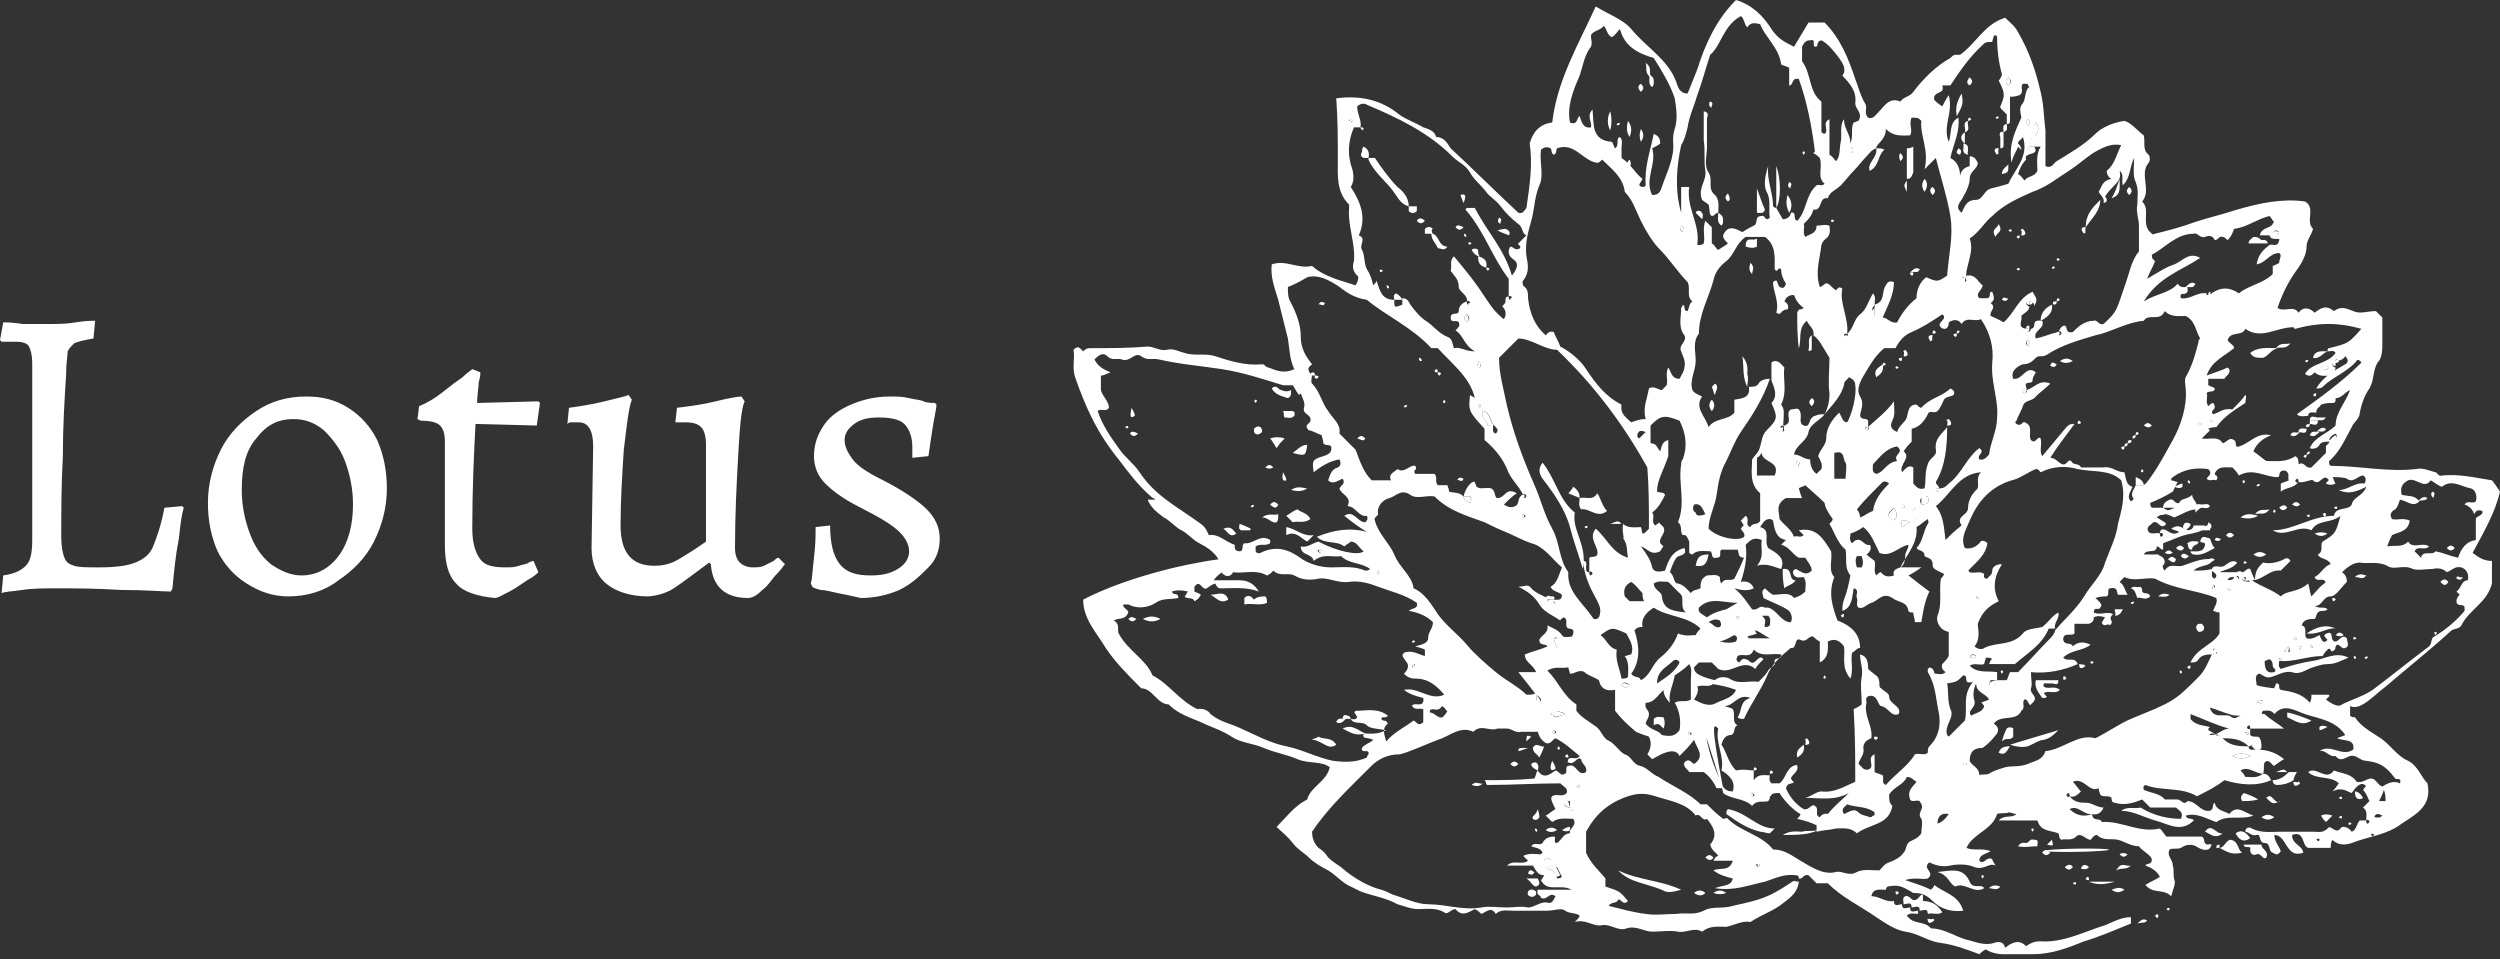 <svg id="レイヤー_2" xmlns="http://www.w3.org/2000/svg" viewBox="0 0 155.1 59.5"><rect x="0" y="0" width="155.1" height="59.5" fill="#333333" stroke="none"/><style>.st0{fill:#fff}</style><path class="st0" d="M119.3 55.5v.4c.5 0 .9.2 1.2.7-.3.2-.6 0-.9.1 0-.4-.3-.2-.5-.2 0-.4-.3-.2-.5-.2 0-.4-.3-.2-.5-.2 0-.2-.1-.4.1-.5.3-.1.4.4.7.2.2-.1.2-.3.4-.3zm10.3-.8h1.6c-.7.2-1.1.2-1.6 0zm2.2.5c-.3.2-.5.2-.8 0 .3-.1.5-.2.8 0zm-8.4-.1c.2-.2.4-.2.7-.1-.2.3-.5.1-.7.1zm9.2 2.2c.3-.3.4-.3.6-.2-.1.2-.3.1-.6.2zm-12.6-.2c-.2.2-.4.2-.4 0-.1-.2.2 0 .3-.1 0 0 .1 0 .1.1zm13.7-.3c.1-.1.2-.1.2 0 0 .2-.1.2-.2 0zm.7-.4c.1-.1.2-.1.2 0s-.1.1-.2 0zm-5.8-1.6c.1-.1.2-.1.2 0s-.1.1-.2 0zm1-.2c-.1 0-.2 0-.2-.1l.1-.1c.1 0 .1.1.1.2zm-34.9-.1h.7c.1.2.2.4-.1.5-.2 0-.3-.3-.6-.5zm.6.8v.2c-.1.1-.2.2-.4.1s-.1-.2-.1-.3c.2-.2.3-.1.5 0zm9.8.1c.2-.2.5-.2.7 0-.2.2-.4.2-.7 0zm1.2 0c.3-.2.5-.2.8 0-.3.1-.5.1-.8 0zm11.3-.1c.1 0 .2 0 .2.1l-.1.1c-.1 0-.1-.1-.1-.2zm-16.5-44.9c-.2-.2-.2-.3 0-.5.1.2.1.3 0 .5zm23.1.4c0-.3.2-.4.4-.6 0 .5 0 .5-.4.6z"/><path class="st0" d="M139.5 46.3c0 .3.3.2.4.2.6 0 1.2.1 1.8.6-.2.1-.3.2-.6.4-.1.1-.3-.5-.6-.2-.1.2 0 .5-.1.7-.5 0-.9-.5-1.4-.2.1.1.2.2.3.4.4 0 .7.1 1.1-.2.3 0 .4.2.5.4-.9.4-1.9.3-2.9 0-.5.4-1.1.7-1.7 1-1-.6-2.2-.3-3.2-.7-.2.1-.1.2-.1.3.4.2 1 .2 1.3.6h.8c.2 0 .4.4.6.1.6 0 .8.7 1.4.6.3-.1.1-.4.3-.5.1.5.6.5.9.7.5-.6.9-.1 1.5.1-.8.3-1.6-.1-2.3.4-.6-.2-1.2-.6-1.9-.4.1.3.4.1.5.3-.8.8-1.6.2-2.4 0-.7-.2-1.4-.6-2.1-.6.4-.3.8-.1 1.2-.2.8.5 1.7.7 2.5.7.2-.4-.1-.5-.3-.7h-1.6l-.5-.5c-.5.2-1.1.4-1.7.2-.2 0-.2-.2-.2-.3-.2-.2-.5 0-.7-.2 0-.1-.1-.2-.1-.4-.6.3-.9-.7-1.6-.4.2.2.3.4.5.6-.2.2-.4.4-.7.3 0-.1 0-.2-.1-.2l-.1.1c0 .1.1.2.2.1.3.4.7.4 1 .4.4 0 .7.3 1.1.3-.1.3-.4.5-.7.4-.5.1-.9-.6-1.4-.3.4.4.9.5 1.4.3 0 .5.5.2.6.5 1.2-.1 2.3.7 3.6.4.2.2.3.4.4.5h2.2c.2.1.1.3.2.4.1.2.3 0 .4.1-.1.5-.6.3-.8.2-.4-.3-.8-.2-1.1 0-.2.1-.5 0-.7.1-.2.4.2.6.2 1 .1.3 0 .6.1.9.1.2-.1.6-.2 1-.5-.5-1.1-.1-1.6-.7.3-.2.6-.3.9-.5-.2-.4-.6-.6-.9-.7.1-.2.4 0 .4-.4-.1-.3-.6-.5-.8-.8-.5 0-.9-.3-1.3-.4-.4-.1-.9.1-1.3-.3-.2 0-.3.2-.4.3-.3 0-.6-.5-.9-.2-.3.3-.7.1-.9.2-.2-.1-.1-.2-.2-.4-.5-.2-1.1-.1-1.3-.8H124c.4-.4.8-.1 1.1-.4-.2 0-.3-.1-.5-.1-.1.1-.4 0-.7.1-.3 1-1.5 1.2-1.9 2.1.4.2.9 0 1.5.2-.3.2-.7.2-.7.6.3.3.4-.3.8-.1 0 .1.1.2.2.4-.4-.2-.7.3-1.3.1-.4-.2-1.1-.2-1.5-.1-.5.1-.9 0-1.3-.2-.5.4.4.6-.1 1-.3.1-.8-.1-1.4.1.6.2 1.2.4 1.6.6.1-.1.2-.2.2-.3.6.5 1.5.6 1.8 1.6-.7.1-1.4-.1-1.9-.6-.4-.4-.7-.5-1.2-.5-.8-.5-1-.5-1.6-.4 0 0-.1.1-.1.2-.4 0-.8-.1-.9.4.5 0 .9.4 1.4.3 0 .4.3.2.5.2 0 .4.3.2.5.2 0 .4.3.2.5.2v.2c-.2 0-.5-.1-.7.1.4.6 1.1.3 1.5.8.8 0 1.5.5 2.2.7.5.1 1.1.4 1.7.2.3-.1.6-.1.7.3.5-.4.9-.5 1.3-.1.3-.2.5-.3.9-.3 1.4.1 2.7-.6 4-1 .5-.2 1-.5 1.6-.5v.4c-1 .4-1.9.8-2.9 1.1-1 .4-2 .8-3.2.8h-1.8c-.4 0-.8-.1-1.1-.3-.2.1-.3.2-.4.3-.8-.3-1.6-.6-2.4-.7-.8-.1-1.4-.6-2.2-.7-.6-.1-1.2-.5-1.8-.9-1-.7-2.1-1.2-3-2.1h-.7l-.5-.5c-.3-.1-.4.3-.6.2 0-.2-.1-.2-.2-.2-.7-.1-1.3.2-1.9.4-1 .2-1.9.6-3.1.4.5-.2 1-.1 1.1-.6-.4-.1-.8-.2-1.2-.5.4-.2 1 .1 1.2-.6h-1.2c.1-.2.2-.3.3-.3-.1-.2-.4-.3-.5-.7.5-.6.2-1.1-.2-1.6-.3.2-.4-.4-.7-.2-.6-.8-1.6-.9-2.5-1.2-.6-.2-1.1-.2-1.7 0-1.2.4-2 1.1-2.6 2.2v1.3c.3.7.8 1.1 1.2 1.6v.5c.9.3.9.3 1.4.9-.3.3-.4-.1-.6-.1-.1.3-.4.1-.6.4.8.2 1.5.4 2.3.5.6.1 1.3 0 1.9 0 .6-.1 1.1.1 1.7-.2.5-.3 1.2-.1 1.8-.3 1.8-.4 2.2-.5 3.7-1.5.1-.1.2 0 .4 0-.1.8-.7 1.1-1.2 1.5-.6.4-1.2.6-1.8 1-.5-.1-1 .2-1.5.3-.5 0-1-.1-1.5.3-.5-.3-1 .1-1.5 0s-1 0-1.6 0c-.5 0-1-.4-1.6-.2-.5.2-1-.3-1.5-.2-.6.1-1-.4-1.7-.2.2-.2.3-.3.3-.4-.3-.2-.6-.1-.9-.3-.2-.2-.7 0-1.1 0h-2.2c-.3 0-.7-.1-1 .2-.3-.5-.6-.1-.9 0-.1-.1-.2-.2-.4-.3-.4.2-.8.5-1.2 0-.3 0-.5.4-.7.2-.5-.3-1.1-.2-1.6-.2s-.9-.2-1.3-.3c-.7-.4-1.5-.5-2.3-.8l-.6-.3c-.5-.2-.9-.7-1.4-1-.4-.2-.9-.5-1.2-.8-.3-.3-.7-.5-1-.9-.3-.4-.7-.7-1-1 .6-.6 1.1-1.3 1.9-1.7.2-.8 1.2-1.1 1.4-2-.5-.4-1.3-.2-2-.5s-1.4-.4-2.1-.7c-.7-.3-1.4-.3-2-.7-.6-.4-1.3-.6-1.9-.9-.7-.3-1.4-.5-2-1.1-.7 0-1-1-1.7-1-.8-.8-1.6-1.6-2.2-2.5-.6-1-1.4-1.8-1.4-3 2.5-1.3 6.1-2.2 8.4-2.5-.3-.5-.8-.8-1.2-1-.4-.2-.7-.6-1.1-.8-.4-.2-.7-.6-1.1-.8-.4-.3-.8-.6-1-1.1.8 0 .4 0 .2-.2-.8-.7-1.4-1.5-2-2.3-1.3-1.6-2-3.1-2.7-5.1-.2-.6 0-1.2-.1-1.7.3-.3.4-.1.6.1.1-.1.2-.2.4-.2 1.2 0 2.4 0 3.6-.1.4 0 .8.3 1.2.2.4-.1.7.1 1.1.2.6.2 1.3 0 1.9.2.9.3 1.9.6 2.9.5.2 0 .2.2.4.2.5.2 1 .4 1.6.1-.3-.6-.3-1.3-.4-1.9l-.6-2.4c-.2-.7-.5-1.4-.4-2.2.9-.3 1.6.3 2.5.1.8.7 1.8.9 2.7 1.2.2-.3.2-.6.1-.6-.3-.3-.3-.6-.2-.9.1-1.1-.4-2.2-.3-3.3v-.2c-.8-.8-.7-1.8-.7-2.7 0-1.3 0-2.6-.1-3.9 1.5-.2 2.8.1 3.9 1 .4.3 1 .5 1.5.8.3.1.7.2.8.6.5 0 .7.4.9.7 1.4 1.3 2.8 2.7 4.2 4 .3.1.4-.2.5-.3.2-1.4.4-2.7.2-4 .2-.7.6-1.2 1.4-1.3.3-2.6 1.6-4.8 2.7-7.2.8.5 1.7.8 2.2 1.4.9 1.1 2.3 1.9 2.8 3.3.1.3.2.7.7.7l.6-1.5c.5-1.6 1.2-3.1 2.4-4.3 1 .3 1.7 1 2.2 1.8.4.6.8.8 1.4 1.1l.9-1.5h1c1 1 1.5 2.3 1.9 3.5.2.5.3 1 .6 1.5.2.3-.1.6.2.9.3.1.4-.1.6-.3.4-.4.7-1 1.4-.7.2-.3.6-.3.8-.6.6-.8 1.4-1.6 2.3-2.1.1-.1.2-.2.3-.2h.3c1-.7 1.5-1.9 2.8-2.3.3.3.6.5.8.9.7 1.2 1.1 2.4 1.4 3.7.2.8.2 1.6.3 2.4v2.2c.4.2.5-.2.7-.3.8-.5 1.7-1 2.4-1.7.4-.4 1.1-.7 1.8-.8.4.1.8.6 1.2.9.1.4-.1.9.3 1.2.1.1.1.4 0 .5-.6.7.2 1.7-.4 2.4.5.5 0 1.2.4 1.8l.2.2c.1.1.1 0 .2 0 .8-.2 1.6-.4 2.4-.7.9-.3 1.8-.5 2.7-.8 1.4-.4 2.8-.7 4.2-.5.7.4 0 1.2.5 1.7-.1.4-.4.7-.4 1.1 0 .5-.3 1-.5 1.3-.6.8-1 1.6-1.3 2.5.4.3 1-.2 1.3.3.3-.4.7-.3 1 0 .4-.3.7-.5 1.2-.1.4-.3.7-.2 1.2 0 .4.2.9 0 1.4 0l.4.4v1.6c0 .4 0 .9-.3 1.2-.3.5-.2 1.1-.5 1.6-.3.4-.5 1-.6 1.5 0 .4-.4.6-.5.9-.4.7-.7 1.5-1.4 2.1v.2l.1.1c1.8 0 3.5.4 5.3.2.4-.1.8.1 1.2.2.1 0 .2.3.4.2 1-.1 1.9.1 3.1.3.1.1.3.4.5.7-.3 1.3-1 2.5-1.7 3.8.4.3.7.5 1.2.5v1.4c-.3 1.2-1.4 1.6-1.9 2.6-.1.2-.4.2-.6.3-1.3 1.2-2.7 2.3-4.1 3.5-.4.3-.7.6-1.1.9-.3.2-.7.5-1.1.3v.6c.1.1.2.1.3.1.4.6 1 .9 1.6 1.3.6.4 1 1.1 1.7 1.4.6.3.8 1 1.2 1.4.3 1.4-.7 1.9-1.6 2.5-.9.7-2.1.8-3.1 1.2-.3.1-.8.2-1.2-.2-.1.2-.1.3-.1.5h-1.4c-.4-.1-.2-1.1-1-.8 0 .6.6.6.7 1.1-1.1.4-1-1.1-1.8-1.1 0 .4.3.7.4 1-.2.3-.3.2-.5.1-.3-.1-.1-.6-.5-.6s-.2-.6-.5-.5c-.3.1-.5-.2-.7-.2 0-.3.3-.3.4-.2.6.3 1.2.2 1.8.2h2c.3 0 .6.1.9-.2.2-.3.5.4.8 0 .1-.2.5-.1.7.2.3-.1.3-.5.5-.7h.4c0 .1 0 .2.1.2l.1-.1c0-.1-.1-.2-.2-.1 0-.3.1-.6-.2-.8l.4-.4c-.1-.2-.2-.5-.4-.7.1-.1.1-.2.2-.2-.2-.3-.5-.2-.9.4-.3-.1-.6-.4-1.2-.1.3-.3.3-.4.4-.5-.5-.5-1.4-.2-1.9-.7.5-.4 1.1.6 1.6-.1.5.2 1.1.2 1.4.7.4.1.6-.2.9-.2.3 0 .4.4.7.5.3-.2.7-.4 1.1-.2.1-.4-.2-.2-.3-.3-.6-.8-1-1-1.8-1.1-.4 0-.6-.4-1-.3-.3.1-.6.4-.9 0-.4.1-.6-.4-1-.3.7-.5 1.4.4 2.1-.1.1-.7-.6-.5-1-.7.2-.1.3-.1.5-.2-.6-.9-1.6-1-2.5-1.3-.6-.2-1.3-.7-1.9 0-.2-.3-.5-.2-.7-.2-.2.2 0 .2.1.2.3.3.7.5 1.2.9h-2.1c0-.1 0-.2-.1-.2l-.1.1c0 .1.1.2.2.1v.4c.2.2.5 0 .6.2.1.2.1.4.1.6-.2.3-.4.1-.6-.1.1-.2 0 0-.2 0-.5-.5-1.1-.5-1.7-.5 0-.2-.1-.2-.6-.3-.2.1-.1.1 0 .1.4 0 .7-.4 1.1-.4-.8-.2-1.6-.6-2.4-.9v.3c.3.4.8.4 1.2.5-.1.1-.2.2.1.3.3.2.4.3.6.3.5.6 1.1.6 1.7.6zm5.4-23.8c.1 0 .2 0 .2-.1l-.1-.1c-.1 0-.1 0-.1.2-.1 0-.2 0-.2.1s.1.2.2.2c0 .2-.2.3-.3.5-.3 0-.7.1-1-.2-.2.2-.3.3-.6.1.4-.7 1.4-.6 1.9-1.3-.1-.2-.3-.1-.5-.1 0-.1 0-.2.1-.2 1.2-.3 1.2-.3 2-1.2-1.4-.4-2.7-.4-4.1 0-.1 0-.1-.1-.1-.1-1.1 0-2 .8-3 .1-.2.5-.9.1-1.1.7.1.2.4.3.4.5-.6.5-1.4.8-1.7 1.7.5-.2.9-.3 1.3-.5l.1.1c.1.3-.2.4-.3.6h-1v.4c.2.1.3.1.4.2 0 .3-.4.1-.5.3.1.2-.1.5.1.8.1-.1.2-.2.3-.2.1.1.1.2.1.3 0 .1-.3.2-.1.4.4-.1.6-.4 1.2-.3.3-.3.6-.6.8-.9.1.1 0 .3 0 .5-.6.4-1.3.8-1.8 1.5-.1 0-.3 0-.5.1l.1.1-.5.5c.4.1 1-.2 1.3.3.3-.1.4-.4.7-.2.2.1 0 .5.3.4.7-.2 1.1-.9 2-.7-.5.2-.9.5-1.1 1 .3.2.5.4.8.6.6 0 1.2.1 1.8-.3.2.1.2.3.2.5.4-.2.4.3.8.2l.9-.9v-.4c0-.1.3-.2.2-.4h.4c.1-.2.1-.3 0-.4-.2.1-.4.2-.4.5-.2 0-.5 0-.6.2-.1.2-.4.3-.6.2.3-.7 1.1-.9 1.6-1.4 0-.8.6-1.4.9-2.2-.3.1-.5.5-.9.5v.1c0 .1 0 .1-.1.2-.3 0-.5 0-.8.1-.1.2-.3.2-.3.5-.2 0-.5-.1-.5.2-.2 0-.5.1-.7-.1 1.4-1 2.8-2 4-3.2-.1-.2-.3-.2-.3-.1-.6.7-1.5 1-2.1 1.6-.1.1-.3.1-.4.1.4-.7 1.1-1.1 1.8-1.5.2-.1.2-.3 0-.5-.1.2-.4.3-.6.3v.1zm-19-3.8c-.1 0-.2 0-.2.1s.1.2.2.2c0 .3-.3.4-.5.6.1.3-.3.7.3.8 0 .1 0 .2.1.2s.2-.1.2-.2c.1 0 .2-.1.2-.2 0-.4.3-.3.5-.3.2.5-.6.6-.4 1.1.5-.1.9-.3 1.4-.4 0 .1 0 .2.1.2l.1-.1c0-.1-.1-.2-.2-.1.1-.2.2-.4.4-.4.2.1 0 .5.5.4.3-.3.7-.7 1.3-.7.2-.1.3.3.6.2.9-.8.8-.9 1.3-2.3.3-.8.4-1.6.9-2.2V14c0-.4-.2-.9-.1-1.3 0-.5.1-.9-.1-1.4-.2-.4-.1-1-.1-1.5-.3.6-.2 1.2-.7 1.7-.1-.3.1-.7-.2-.9.2.7-.5.9-.9 1.6 0 0 .3.3-.1.4.1-.3-.2-.5-.3-.7.2-.3.2-.7.8-.8-.2-.1-.3-.3-.3-.5.5-.4.6-1 .9-1.6-.6-.1-1 .1-1.4.3-.6.3-1.1.8-1.7 1.2-.8.5-1.5 1.1-2.4 1.4-.9.4-1.8.8-2.5 1.5-.5.4-.8 1-1.4 1.4.3.8-.2 1.5-.3 2.7l.1-.1c-.1-.1.1-.4-.1-.3-.2 0-.2.3.1 0 .6-.1.7.4 1 .6 0 .3-.5.5-.2.8h.5c.3-.1 0-.4.3-.4.1.3.2.5-.1.7.4.3-.1.5 0 .8.2.1.5.2.8.4.7-.6.9-1.5 1.8-1.9.3.5.3.5.1.9 0-.1 0-.2-.1-.2-.2-.3-.2-.2-.2-.1zm.1-9.6c-.1 0-.2 0-.2.1l.1.1s.1-.1.1-.2h.2c.4.6-.7.3-.5.8-.3.3-.4.6-.5.9.2.1.3.3.4.4.2-.3.6-.2.8-.6 0-.5-.1-1 .2-1.5h-.4c-.1-.1.1-.4-.2-.5v.5zm-28.6 41v-.4c-.2 0-.3-.1-.4 0 0 .2.1.4.4.4 0 .1 0 .2.1.2l.1-.1c-.1 0-.1-.1-.2-.1zm41.5-13.9c0-.2.1-.5-.2-.5 0-.3.3-.3.4-.2.2 0 .3-.3.5-.2.1.2.1.3.3.7 0-.6.2-.8.5-1.1.4.1.9 0 1.3-.2.1-.1.3-.1.4.1l-.6.6c-.7-.1-1.1.6-1.8.6.6.4 1.3.6 1.8 1 .4-.4 1-.2 1.7-.8.1.3.1.6.2.8.3-.3.5-.6.8-.8.1-.1.1-.1 0-.2-.2-.1-.5.1-.6-.2.4-.2.6-.7 1-.8-.2-.4-.7-.3-.8-.6.4-.2.1-.6.3-.8.8-.5.8-.5 1.1-1.6-.6.5-1.4.2-1.8.9-.8-.4-1.6.5-2.4 0 1.3 0 2.4-.9 3.8-.9.1-.6.9-.3 1.1-.7.1-.5.7-.5.9-1.1-.6.3-1.1.5-1.7.2.6 0 1-.5 1.6-.4.1-.2.1-.4-.1-.5-.3 0-.6.5-1 .2-.2-.1-.6-.1-.9-.1.1.1.1.3.2.4-.2.1-.4.1-.6 0 0-.1.3-.2.1-.3-.3-.3-.5.5-.9.1-.1-.1-.6.2-.9.1 0-.1 0-.2-.1-.2l-.1.1c0 .1.1.2.2.1-.3.4-.7.3-1.1.6V30c.2-.1.3-.1.5-.2-.1-.2.1-.4-.2-.6h-.2c-.3.1-.1.4-.3.4-.8 0-1.5-.6-2.4-.1-.1-.2-.3-.4-.4-.5-.5 0-.9-.1-1.1.4 0 .1.3.1.1.4-.2-.1-.4.1-.6-.1.1-.2.4-.3.1-.6-.8-.1-1.5 0-2.2.5l-.1.1v.1c.1 0 .3.1.4.1l-.3.6c-.5.3-.9.5-1.4.7 0 .1 0 .2.1.3h.7c.3.2.3.2.7 0h-.7c0-.3.2-.4.4-.5.3-.1.3.3.6.2.1-.3.5-.2.8-.5 0 .3.4.5.3.9-.5 0-.9.3-1.4.5-.3-.1-.6-.4-1.1 0 .2.1.3.2.5.3.1.1.1.1 0 .2-.3.2-.4-.3-.7-.2-.2.2-.5.3-.3.6.2.2.5 0 .7.1 0 .1 0 .2.1.2l.1-.1c0-.1-.1-.2-.2-.1 0-.3.2-.3.4-.2.3.2.5.3.8.1-.2-.1-.3-.1-.5-.2.3-.2.5-.2.8 0 .1.1.5.2.6-.2h.7c-.1.4-.5.4-.8.5-.7.1-1.2.4-1.8.6v.4c-.2 0-.2-.2-.4-.2 0 .5-.6.1-.8.5h.9c.1.2 0 .5.3.5 0 .1-.1.3.1.5.3-.5.7-.2 1.1-.3.6-.2 1.2-.5 1.9-.4-.2.5-.8.3-1.2.7.4 0 .8 0 1.1-.1.1.3-.1.5.2.6.2-.2.1-.3-.2-.5.1-.5.5-.1.8-.3.3-.2.5-.4.8-.2-.3.4-.7.4-1.1.6h1.2c0 .5-.6.1-.7.5.4 0 .7 0 1.4.1l-.1-.1c-.1.1-.4-.1-.3.1-.2.4 0 .4-.3.1zm-.6 8.1c-.4-.1-.8-.3-1.2-.4.2.7.8.4 1.2.5.3.2.3.2.7 0-.2 0-.5 0-.7-.1zM92.7 26.4c-.3-.3-.2-.8-.7-.9-.2.4.3.6.3.9.1 0 .2 0 .3-.1.1.3-.1.5.2.6.2-.2.1-.3-.1-.5zm31.2 15.8h-.4c-.1.2-.1.3 0 .4.2 0 .3-.1.4-.4h.6c.1-.2.1-.3.2-.5h.5c.7-.7 1.3-1.4 2-2.1.2-.2.3-.4.3-.5.6-.7 1.3-1.3 1.8-2.1.4-.7 1.1-1.3 1.3-2.1.3-.8.7-1.6.8-2.4.2-.8.5-1.7.2-2.7-.7-.7-1.8-.5-2.7-.7-.7-.2-1.5-.2-2.3.2-.1-.1-.1-.2-.3-.2-.5.2-1 .6-1.5.7-1.3.4-2.1 1.3-2.6 2.5-.2.5-.6 1.1-.3 1.7.4.1.7-.1.9-.3.1-.2.3-.2.5 0-.1.7-.6 1.1-1.1 1.6-.1.1-.1.1 0 .2.3.1.6-.1.9.1 0 .1-.1.3.2.3.1-.2.3-.2.3-.5 0-.2.2-.4.6-.4-.5.8-.6 1.5-.2 2.3-.6.3-1 .6-1.3 1.4 0 .3.2.9-.2 1.4.2.2.5.2.6.1.8-.4 1.7-.1 2.4-.9.2-.3.8-.3 1.2-.4.4-.3.6-.7 1-.9.1.4-.3.6-.2 1h-.4c-.4 1-1.3 1.5-2.1 2.2h-1.6c.1-.2.1-.3.2-.3-.1-.1-.2-.1-.4-.1 0 .1-.1.3-.1.4-.3.1-.6-.1-.9.1.5.5 1.1.3 1.7.4v.5zm-18.7.1c.5 0 1 .1 1.1 0 .3-.4.8-.3 1-.2.6.4 1.2.1 1.8.2.3-.3.5-.5.6-.7.1-.2.5-.3.4-.5-.1-.4.5-.1.4-.5-.6-.1-1.2.2-1.7-.3-.2.6-.7.2-1 .4-.1.2-.1.3.1.4.1-.1.2-.3.4-.2.2 0 .3.3.5.2.2-.1.4-.5.6-.2-.2.2-.4.4-.5.6-.8-.7-1.5.4-2.3 0l-.4-.4h-.8l-.3.3c0 .2 0 .5 1.3.8-.2.6-.7.2-1.1.4.1.2 0 .5-.2.8.4.2.9.5 1.4.2.4-.2 1-.3 1.2-.8-.3-.1-.7-.3-2.5-.5zm5.3-7c-.4-.1-.9-.4-1.5-.2.5-.6.2-1.1.3-1.6-.5-.2-.7 0-1 .3.1.7 0 1.4-.3 2.3.4-.1.7.1.8.4-.4.2-.8.1-1.2 0 .5.4.8.9 1.1 1.3.4.1.4-.3.8-.1.6-.1.9.8 1.5.9h.1c.1-.2.1-.4-.1-.7-.4-.3-1-.5-1.6-.8 0-.2-.2-.4.1-.6.1.1.3.3.5.4.5 0 1-.2 1.3.2.3-.1.5-.2.7-.4 0-.3.1-.6-.1-.9-.2 0-.4.1-.6-.1-.1-.2-.1-.3.1-.4.3.1.6.5 1 .1 0-.3-.3-.6-.4-.8h-.4c-.4-.2-.6-.7-1.1-.8l.3-.3c-.6-.1-.7-.6-.8-1.2 0 0-.1-.1-.2-.1-.3 0-.4.2-.6.5.7.2.2.8.5 1.3.5.3 1.1.6.8 1.3zm39.6-4.2c-.4.4-.7 0-1.2-.1-.1.2-.1.4-.3.6-.2.1-.4.3-.2.6.3.1.7-.1 1.1.1-.1.7-.7.7-1.1.9-.1.2-.2.4-.3.7.5-.1.9.1 1.3-.3.3.5.9 0 1.3.3-.3.3-.7-.1-.9.3l.4.4c.1-.5.7-.1.9-.4.5.1.9.3 1.4.4.2-.6.5-1 1.1-1.1v-1.3c0-.2.5-.2.4-.5-.3-.1-.4 0-.5.2-.1-.3-.3-.5-.6-.6.2-.3.5 0 .7-.2.1-.3 0-.7-.3-.8-.6-.1-1.2-.6-1.8-.1-.3-.1-.5-.3-.7-.4-.4.6-.9-.2-1.4 0-.4.2-.5.5-.4.9.4.1.8 0 1.1.4zm-9.3-16.5c.3-.1.5.1.6-.2-.2-.2-.3-.1-.5.2h-.7c.1-.5.6-.4.8-.7 0-.1.1-.1.1-.1-.1-.1-.2-.3-.3-.4-.8.2-1.4.7-2.2.8-.1.3-.2.5-.4.7-.1-.1-.2-.2-.3-.2-.2-.1-.3.2-.5.2-.1-.3-.4-.3-.6-.2-.3.1-.5-.3-.7-.2-1.1 0-1.8.9-2.6 1.3 0 .3.1.3.2.4-.1.3-.3.6-.5 1.1.7-.4 1.1-.7 1.7-.9.5-.2.9-.8 1.6-.4-1.2.8-2.6 1.2-3.5 2.7.8-.5 1.6-.5 2.1-1.1.2.3.4.2.6.2 0 .1.1.3-.1.4-.1.1-.4-.1-.3.3.6.1 1-.4 1.6-.3 0 .1 0 .2.1.2s.2-.1.2-.2c.6-.4 1.1-.4 1.7 0 .6-.5 1.5-.6 2.1-1.2v-.5c.2-.1.3-.1.4-.2 0-.2.2-.5 0-.6-.6 0-.8.6-1.4.7.1-.6.4-.9.8-1.2.2-.1.5.2.6-.3.1-.2-.5.1-.6-.3zm-16.3-6.9v-.6l-.4-.4v-.1c.3-.7.3-.8-.1-1.6.1-.1.2-.3.2-.4-.2-.7-.3-1.5-.3-2.3 0 0 0-.1-.1-.1h-.1c0 .1-.1.3-.1.4-.2 0-.4 0-.5.1-.9.8-1.5 1.7-2.1 2.6h-.5c.2.6-.6.3-.5.9.1.1.2.2.5.4.1-.2.2-.4.4-.7.3 1.1-.4 1.9 0 2.9.2-.5 0-1.2.6-1.5.1.9-.3 1.6-.5 2.5.4.2.6.6.6 1.1.1-.4.3-.5.6-.6v-.6c.3 0 .4.2.5.4 0 .4-.5.5-.5 1 0 .3-.2.8-.4 1.1-.1.3-.6.6-.1 1 .2-.4.3-.8.9-.8.4 0 .5-.6.9-.7.4-.1.8-.2 1.1-.3.4-.9 1.3-1.7.9-2.9-.1.2-.3.2-.3.4.1.1.2.2.2.4l-.2-.2c-.1.3-.3.5-.4 1-.2-1.1.2-1.9.6-2.8 0-.2-.2-.6.1-.9.2-.3.1-.8.4-1 0 0-.1-.1-.1-.2h-.3c-.2.2.1.5-.2.7-.3.1-.4.1-.6.1v1.4c0 .2 0 .3-.2.3zm-4.2 22.6c-.1 0-.2 0-.2.1l.1.1c.1 0 .1-.1.1-.2.3 0 .4-.1.6-.3.8-.6 1.1-1.6 1.9-2.2.4.3-.2.4 0 .7.3.1.5-.2.6-.3.1-.8.5-1.5.5-2.3.1-1.1-.4-2.2-.3-3.4.1-.9-.1-1.8-.7-2.7-.4.2-.9-.2-1.2.3-.2-.3-.5-.3-.8-.1 0 .1 0 .3-.2.4-.1 0-.2 0-.3-.1-.3-.3.5-.5.1-.8-.6.4-1.2.8-1.9 1.1-.5.2-.8.6-1 1h-.7c-.5.4-.8.9-1.1 1.4-.3.5-.7 1.1-.4 1.6.3.5 0 .9 0 1.2.1.3.4.1.5.3v.4c-.1 0-.2 0-.2.1l.1.1c.1 0 .2-.1.1-.2.5-.5 1.1-.9 1.6-1.6 0 .5.1.8-.1 1.2-.1.2-.2.5.3.7.1-.4.5-.6.6-.9.1-.4.1-.8.6-.8.1.1.2.2.3.2.5-.6 1.3-.7 1.8-1.2.2.1.3.2.2.4-.1.1-.5.1-.6.3-.1.2-.2.5-.4.7-.2.2-.5-.1-.6.2-.2.4-.5.8-1 .9v.8c-.2.2-.3.3-.5.6.5.4-.3.8-.1 1.3.2-.2.4-.5.7-.3v1c.2.2.3.4.7.3.1-.5 0-1 .2-1.5.1-.4.6-.5.5-.9-.1-.7.4-1 .7-1.4 0 1.2-.1 2.4-.7 3.4 0 .2.2.2.2.4zm-11.5 17.5v.6c.3-.4.6-.3 1-.3 0 .1-.1.3.1.5h.5c.4-.3.4-.9.9-1.1.1 0 .1-.1.2 0 .1.4-.3.5-.4.8.1.1.1.2.2.2-.1.2-.4 0-.5.4.2.5.6 1 1.1 1.3.4.1.5-.5.8-.1.1.2-.1.5.2.6.2-.3.5-.2.5-.2.4-.5.8-.8 1.3-1.3-.9.5-1.8.3-2.7.3.4-.1.7-.4 1-.4.8.1 1.4-.3 2.1-.6 0-1.4 0-2.9-.1-4.5.2-.1.4-.2.5-.3 0-.6-.1-1.2 0-1.7s-.1-.9-.1-1.4c.4.1.5.4.5.9.2.2.5.4.6.5.2.4 0 .6.2.7.2.2.5.3.5.5 0 .5.8.6.6 1.1-.5.2-.6-.4-1.1-.5-.2 0-.2-.8-.8-.6-.2.1-.1.3-.1.4-.2.8.4 1.4.3 2.2-.3.1-.5.3-.5.6.1.4-.2.6-.3 1 .2.1.3.5.7.3.3-.2-.2-.7.3-.9v1.1c.2.1.3.1.5.2.1.2-.1.5.2.6.6-.7 1.4-1.2 1.8-1.9.3-.1.6.1.8-.1 0-.1 0-.3.1-.4.6-.6.7-1.3.6-2-.2-.9-.2-1.8-.7-2.6v-.2c.1-.1.2-.1.1-.1.4.1.2.4.4.4s.4.1.6-.1c-.1-.1-.3-.2-.2-.5.1-.1.3-.3.4-.5v-1.5c-.6-.1-.8-.7-.7-1 .3-.7.1-1.5.2-2.2 0-.2.2-.2.2-.4-.6-.3-.7-.3-.7-.6 0-.4-.4-.4-.5-.5 0-.4-.4-.3-.5-.5.4-.4.4-1 .7-1.5.1-.1 0-.2 0-.3-.3.2-.5.4-.7.5.1 1-.6 1.7-1 2.5h1.3c-.4.3-.6.4-.8.5.5.4.9.7 1.3 1-.3.6-.4 1.3-.5 1.9h-.4c0-.2-.1-.4-.1-.6-.1 0-.3 0-.3-.1-.1-.6-.6-.5-1-.8-.6-.4-.9.2-1.3.3-.3.1-.5.4-.8.3-.2-.2 0-.4-.1-.6-.1-.2.2-.5-.2-.6-.1.6-.1 1.2-.7 1.4 0-.2 0-.4.1-.7.2-.5.3-1 .4-1.5-.4-.5-.2-1-.3-1.6-.5-.4-.7-1.1-1-1.6.1-.1.2-.2.2-.3-.3-.4-.5-.8-.5-1-.5-.5-.9-.8-1.2-1.1-.1.1-.3.1-.4.2.1.3.1.4.2.6h-1c-.7.4-.4.9-.4 1.3.3.4.7.6.9 1.1.2-.1.4.1.6-.1l-.3-.3c1.1-.2 1.5.5 2 1.3.1.5-.2 1.2.2 1.6-.4 1-.1 1.9.2 2.7.8.3 1.4.8 1.4 1.7-.2 0-.3.2-.5.3-.1.5.1 1.1-.1 1.6-.6-.7-.3-1.4-.4-2-.3-.4-.6-.5-1-.3 0 .4.1 1-.5 1.3v-1.3c-.2-.1-.3-.2-.4-.3-.3-.1-.4.4-.8.2s-.2.6-.6.5c-.6.5-1.2 1-1.5 1.8-.4.9-1 1.7-1.4 2.6-.2 0-.3 0-.4-.1.3-.4.1-1 .8-1.2-.8-.3-1 .5-1.6.5.2.1.4.1.5.2.2.3-.1.8.3 1-.3.1-.1.5-.4.6-.3 0-.5.2-.6.6.3.4.4 1.1.9 1.6.5-.1.8 0 1.1 0zm3.9 3.8v-.4c-.4-.2-.8-.3-1.2-.4.1-.1.2-.2.2-.3-.4-.2-1-.8-1.3-1.3-.2 0-.4 0-.5.1 0 0 0 .1-.1.1 0 .1 0 .2-.1.3-.3.1-.7-.1-1 .3-.5-.5-1.3-.4-1.8-.8 0-.1 0-.2-1.3-4.3.1.1.2.2.2.3.1 1.2.5 2.3 1 3.4.1.3.3.5.7.5.2-.6-.2-1-.7-1.3.2-.9-.4-1.7-.2-2.6-.3-.3-.5-.5.3 3.7h-.4c-.2-.4-.4-.7-.8-1h-.9c-.1-.2-.4-.3-.3-.6.3-.3.4 0 .6.1.7-.5.2-.9 0-1.5-.3.4-.6.7-.9 1-.2-.4-.6-.3-.9-.2-.3.1-.6.3-.8.4l-.3-.3c.2-.3.3-.7.1-1.1-.3-.1-.6-.2-.8-.3-.5-.4-.9-.8-1.3-1.3v-1.3c-.6.1-.9-.1-1-.6-.3-.2-.7-.3-.9-.5-.3-.2-.6.1-.9.1 0-.1-.1-.3-.1-.4-.4.1-.8-.1-1.3.2.7.7 1 1.6 1.8 2.1v.4c.3.4.7.6 1.1.9.4.2.5.7.8.9.5.2.7.7 1.1.9.4.1.5.6.9.7.5.1.7.5 1.2.7.9.6 1.9 1 2.6 1.7h.4c.3.3.6.6 1 .9.1 0 .3-.1.3 0 .8.8 2.1 1 2.8 1.9.7 0 1.2.4 1.7.7.7.4 1.4.9 2.2.7.4-.1.8.3 1.3 0 .4-.2.9-.1 1.4-.1.2-.2.3-.4.6-.5.3-.1.7-.3.9-.6.2-.2.1-.5.4-.7.2-.1.5-.2.7-.5 0-.3.1-.7 0-.9-.3-.4.2-.6 0-.9 0-.1-.1-.1-.1-.2-.2-.1-.5.1-.6-.1-.2-.6.2-.8.4-1.1-.2-.1-.3-.3-.6-.3-.2.5-.8.6-1.1 1.1 0 .3 0 .5.2.7-.2 1.2-1.4 1.1-2.2 1.7-.4-.4-.9-.3-1.3-.3-.4.1-.8.1-1.2.2zm-.2-30.8c.1-.4-.3-.6-.4-.9-.6.5-.3 1.1-.5 1.7-.1-.7-.1-1.5-.1-2.2 0-.1.1-.1.1-.2.1 0 .2 0 .3-.1-.3-.2-.5-.5-.6-.8-.4 0-.5.2-.6.4.2.1.3.3.2.5-.1 0-.2 0-.3.1-.1 0-.1.3-.4.1.2-.7-.2-1.3-.2-1.9 0 0 .1-.1.2-.1.1.1.1.3.2.4.2.1.3.1.4-.2-.2-.3-.3-.6-.3-.9-.2-.2-.2.3-.4 0 0-.7.1-1.5-.6-2h-1.2c-.6.4-.7 1.1-1.2 1.5-.4.3-.7.7-.8 1.2-.3 1.1-.9 2.1-.9 3.3-.4.5-.2 1.1-.2 1.7 0 .6-.4 1.2-.2 1.8.1.2.4.3.6.4-.5.7.2 1.2.4 1.9.4-.6 1.2-.4 1.6-.9v-.8c.5-.1 1-.1.9-.8.2 0 .5 0 .6-.2.1-.2.4-.3.7-.3-.4 1.2-1.1 2.3-1.8 3.3-.4.6-.6 1.2-.9 1.8-.4.7-.5 1.4-.6 2.1-.1.7-.5 1.4-.5 2.1.6.6 1.9.8 2.2.5.1-.2-.1-.3-.2-.5.1-.1.1-.2.2-.2-.1-.1-.1-.2-.2-.3l.3-.3c.3.2-.1.6.3.7.1-.3.5-.1.6-.4v-1.7c-.7-.6-.5-1.4-.5-2.1.2-.3.4-.4.5-.8.1-.3.1-.7.4-1 .7-.7.7-.8.3-1.7.4-.4.2-.9 0-1.4v-1.1s.1-.1.2-.1c.3 0 .4.2.6.4-.1.7.2 1.5-.2 2.3.2.3.2.3.1 1.7l.1-.1c-.1-.1.1-.4-.1-.3-.2 0-.2.3.1 0 .6-.2 0-.7.4-1 .2 0 .4-.1.5 0 .3.4-.1.8.3 1 .3.1.3-.1.4-.3 0-.1.2-.3.3-.3.2-.1.4-.1.6-.1.2-.4.3-.8.3-1.3-.1-.7 0-1.4 0-2.2-.5-.8-.6-1.1-1-1.4zm33.1 15.3c-.4.4-.7.9-1 .9-.5 0-.5.6-1 .6.4.2.6 0 .8.2-.2.2-.4 0-.6.2-.1.1-.1.3-.2.4-.3 0-.7 0-.8.4.4.1.1.6.3.8.3.1.6-.1.8-.2.2.5.3.5.5.3-.1-.1-.2-.2-.2-.3.1-.1.3-.2.4-.1.1.1 0 .5.3.5.2 0 .4-.5.7-.2 0 .2.2.5-.1.6-.2.1-.3-.2-.5-.2-.2.1 0 .3-.3.4-.1.1-.1-.3-.3-.1-.1.1-.2.2-.3.4-1 0-1.8.4-2.7.3 0 .2-.1.3.1.5.6-.2 1.3-.4 2-.5.7-.1 1.4-.6 2.2-.2-.5.2-.8.4-1.3.4-.3 0-.6.1-.9.2-.4.1-.8.5-1.3.3-.5-.1-.9.2-1.3.3-.3.1-.5-.1-.7-.2-.1 0-.1 0-.2.1-.1.2 0 .4 0 .6.2.1 1 .2 1.1.2 0-.1.1-.2.1-.3h.1c.2.1 0 .3.2.4.6.1 1.3.2 1.8.8.1-.2.1-.3.1-.5h1.1v.1l-.2.2c.4.3.8.5 1 .3.6-.3 1.3-.5 1.9-.9 1.2-.9 2.3-1.8 3.5-2.7.2-.2.1-.5.3-.6.7-.4 1.4-1 1.9-1.6v-.2c0-.3-.5 0-.5-.4 0-.2.1-.3.2-.4l-.2-.2c.3-.2.3-.7.7-.7.1-.4-.1-.7-.4-.8-.4-.1-.6.2-.9.3-.2-.2-.5-.3-.9-.2-.4 0-.9.1-1.2 0-.6-.3-1.2.1-1.6-.2-.6-.3-1.2-.1-1.7-.2-.4 0-.8.3-1.1.6.3.2.3.5.3.6zM116.4 9.2c-.3.1-.4.3-.6.5-.3.3-.5.6-.8.9-.3.3-.5.6-.8.9-.3.3-.7.4-.8.8-.6-.1-.3.8-.9.7-.1.4-.3.6-.6.9.1.2-.1.5.1.8.3-.2.7-.2.7-.7.3 0 .5-.1.8 0 0 .2.1.4-.1.7-.1.1-.3.2-.4.5-.1.9-.4 1.7-.1 2.6.2 0 .3-.3.5-.2.2.1.3.3.5.4.1 0 .1-.3.4-.1-.2.9.4 1.8.3 2.8-.1 0-.2 0-.2.1l.1.1c.1 0 .2-.1.1-.2.4-.3.4-.9.8-1.2.4-.3.5-.8.8-1.3.2.2.1.5.1.7-.2.3-.2.3 0 .7v-.7c.7-.2.4-.8.7-1.2.1-.2.2-.3.5-.2 0 .8-.4 1.5-.7 2.2.3 0 .5.4.9.3.3-.6.7-1.1 1.2-1.5 0-.5.2-1 .6-1.3.7.3.7.3 1.3-.1.1-1.3.4-2.5.2-3.7-.2-1.2-.6-2.4-.9-3.6l-.7.7c.3-1.2-.3-2.1-.2-3-.2-.2-.2-.2-.6-.2-.2.4.1.8-.1 1.1-.5 0-1 .1-1.5-.4 0 .7-.6.9-.6 1.2zm-20 28c.2 0 .5.1.5-.3-.2-.2-.6-.2-.7-.5.4-.2.5-.7.7-1.2-.6-.5-1.1-1.3-1.9-1.5-.6-.2-1.1-.5-1.6-.7-.5-.2-.9-.4-1.3-.6-1.1-.4-2.2-.7-3.1-1.6-.5-.1-1.1.2-1.5-.1-.6-.4-.9.1-1.3.2s-.8.5-.7 1c0 .1-.3.2-.2.4.2.8.9 1.4 1.2 2.1.3.8 1.1 1.3 1.2 2.1.7.3 1.1 1 1.5 1.6.5.7 1.2 1.2 1.8 1.9.5.6 1.2 1.2 1.8 1.7.6.5 1.4.9 1.9 1.4.3 0 .4 0 .6-.1.1.3-.1.5.2.6.2-.2.1-.3-.2-.5-.3-.4-.7-.9-1.1-1.4h1.1c-.2-.5-.7-.6-.7-1.1.5-.2 1-.3 1.4-.5-.1-.2-.5 0-.5-.4.1-.3.6-.4.5-.9.4.2.7.3.9.6.1.2.4.1.6.1 0 0 .1-.1.1-.2.1-.4-.3-.2-.4-.4-.1-.2.1-.5-.2-.6-.1.1-.2.1-.2.2-.4-.3-1-.5-1.3-1-.3-.5-.7-.8-1.3-1.1.4 0 .6-.2.8.1.3.3.6.4 1 .6 0 .5 0 .5.5.3-.1 0-.1-.1-.1-.2zm4.3-4.7c.3.3.8.2 1.1.2.1.2 0 .4.2.4l.3-.3c0-1.3 0-2.6-.1-3.8-1.5-2.7-3.3-5.1-5.6-7.3-.8 0-1.6-.7-2.4-.7L93 22.2c0 1 .3 2 .5 3 .4 1.7 1 3.3 1.7 4.9.4.9.6 1.8 1.1 2.7.5.9.4 1.9 1 2.7-.1 1.2.9 1.9 1.5 2.8.1.2.3.1.4 0 .2-.5 0-.8-.2-1.2-.5-.9-.7-1.5-.8-2.3.3 0 .2.2.2.4s0 .3.2.3c0 .1 0 .2.1.2l.1-.1c0-.1-.1-.2-.2-.1v-.9c.2-.1.4 0 .5-.2.1-.5-.6-1-.1-1.6.7.6 1 1.5 2 1.8-.1-.5 0-.8-.3-1.2.1 0-.1-.4 0-.9zm10.4-19.3c.4-.1.1.4.4.5.6-.6.5-1.6 1.2-2.2.1-.1.3.1.5-.1-.5-.4-.1-1-.3-1.6-.1-.1-.2-.2-.4-.3l.1-.1c-.2-1.6-.5-3.1-1-4.5-.5-.1-.3.4-.6.4V4.2c-.2-.1-.3-.1-.5-.2-.1-1-1-1.7-1.3-2.5-.4-.1-.6-.1-.8.2-.2-.2-.2-.6-.4-.7-1.1.6-1.2 1.8-1.9 2.4-.3.9-.5 1.7-.8 2.5-.2.7-.5 1.3-.6 2-.1.4-.2.8-.4 1.1-.3 1.4-.4 2.8 0 4.2v-1.6h.5c-.2 1.3.7 2.3.5 3.6.2 0 .3 0 .4-.1.1-.4-.1-.9.1-1.4l.4.4v1c.2.1.3.4.4.4.3-.2.5-.3.6-.4-.2-.2-.3-.3-.3-.5.3-.7.8-.4 1.2-.2.3-.2.5-.3.7-.4.3-.1 0-.6.5-.6.2-.1.2.4.5.1-.1-.5.1-1.1-.2-1.6-.2-.4-.1-1 .1-1.6-.1.9.3 1.6.3 2.5 0 0 .1.1.2.1.1.2.3.5.4.7.3 0 .5-.2.5-.4zm14.6 11c-.1 0-.2 0-.2.1l.1.1c.1 0 .2-.1.1-.2.5-.1.8-.7 1.5-.4-.3.3-.6.5-.9.8-.2.3-.7.2-.8.6-.1.3-.3.6-.4.9-.1.1-.1.1 0 .2.3.2.4-.2.5-.1.6.2.2.8.4 1.1.3.3.4-.3.6-.1.1.4-.1.8.1 1.1l1.5-1.8c.2-.2.3-.2.5-.2-.5.7-1 1.3-1.5 2.1.4 0 .6.5.9.4.2-.1.2-.3.4-.2.1.3.5.1.6.4h1.4c.5-.1.8.3 1.3.3.1.4.1.8.5.9-.1.3-.4.6-.1.9.4-.2.4-.7.6-.9.3-.1.5-.4.7-.7.5-.7.9-1.5 1.3-2.2.5-.9.9-2.1.8-3.2 0-.2-.1-.5 0-.7.4-.7.6-1.4.8-2.2 0-.1 0-.1.1-.2-.3-.5-.3-1.1-.9-1.4-.4 0-.9.1-1.3-.3-.3.7-1 .1-1.3.6-1.1.1-2 .7-3 .9-1 .3-2.1.6-3 1.2-.3.2-.5 0-.7.2-.2.2-.4.4-.8.4-.3.1-.8.4-.6.9.6.1.8-.9 1.4-.4-.1.2-.2.3-.2.5s-.3.1-.4.2c-.1.1.1.3 0 .4zm3.2 17c-.9.4-1.9.6-2.9.5 0 .4.1.8 0 1-.1.4.6.5 0 1-.1.2-.2-.4-.4-.3-.2.2.1.5-.2.7-.3.7-1.3.2-1.7.8.3.2.3.4.2.6-.3.4-.6.7-.9.9-.5 0-.8.2-.8.8.1.3.6.4.6.9.2-.1.4 0 .6-.1.3-.2.7-.3 1-.4.4-.1.9 0 1.4-.2.4-.2.9-.2 1.1-.8 1.1-.1 2-1.1 3.1-.8.8-.4 1.5-.9 2.2-1.2 2.7-1.1 2.7-1.1 4.2-2.6.4-.4.6-.9 1-1.8l-.1.1c.1.1-.1.4.1.3.2 0 .2-.3-.1 0-.3 0-.7 0-.9.3-.1.2-.3.2-.5.2.4-.9 1.4-1.1 1.8-1.8V38c-.2 0-.3-.1-.4-.1.1-.3.3-.5.2-.8-1.2-.5-2.5-.5-3.8-1.2-.6-.1-1.3.2-1.9-.1l-.3.3c.3.2.3.5.5.8h-.6c-.1-.2 0-.5-.5-.4-.2 0 0 .4-.2.5-.2 0-.4 0-.7.1.2.2.5.4.3.6-.1.2-.4-.1-.4.3.4.2.8-.1 1.2.1l-.1.1c-.2.3.2.3-.1.6-.1-.2-.4.2-.5-.2.1-.1.1-.2.2-.3-.3-.1-.5-.1-.7 0 0 .1 0 .3-.3.4h-.9v.6c-.2.2-.6-.1-.7.3 0 .5.5.2.6.5.3-.3.7-.3 1.1-.1-.5.4-1.2.3-1.7.8.3.3.7-.1.9.4zM84.4 7.9H84c-.4.9-.4 1.8-.1 2.6.1.4.1.8-.1 1.1.6.9 1 1.9.5 3 .5.2 0 .6.2.9.2.4.1.8.3 1.2.2.3.3.6.4 1 .1-.1.2-.2.2-.3.2.6.3 1.2 1.1 1.2 0 .5 0 .5.5.3v-.4c.3 0 .4.2.5.4.3.4.6.8 1.1 1.1.4.3.7.7 1.2.9.3.1.3.4.4.7.4-.1.7.2 1.3.2-.7-.4-.7-1-1.2-1.3.2-.2.3-.3.2-.5-.1-.2-.5.1-.5-.3s.5-.1.5-.4c0-.3.2-.5.5-.6 0 .1 0 .2.1.2l.1-.1c0-.1-.1-.2-.2-.1.1-.4-.5-.6-.5-.9 0-.5-.3-.7-.5-1 .1-.3-.1-.6.2-.9.5.6 1 1.2 1.5 1.9s.9 1.5 1.6 2c.2-.3.1-.6-.1-.8.1-.1.2-.2.2-.3 0-.2 0-.3.2-.3 0 .1 0 .2.1.2l.1-.1c0-.1-.1-.2-.2-.1v-1.1c-1-1.3-1.5-2.9-2.6-4.2-.1-.1-.1-.1 0-.2h.5c.7 1.4 1.8 2.5 2.3 4.2.4-.5.4-.8.1-1-.3-.2-.4-.5-.2-.8.2 0 .3.3.6.1.1-.2-.2-.2-.1-.3l.5-.5c-.3-.1-.2-.5-.5-.7-.4-.3-.8-.7-1.1-1.1-.3-.4-.7-.6-.9-.9-.3-.4-.8-.8-1-1.2-.3-.5-.7-.6-1.1-1-1.5-1.5-3.4-2.4-5.3-3.2-.1-.1-.4-.1-.6.1 0 .5.3.9.2 1.3zm6.4 22.9c.1-.5.5-1 .7-.9 0 .1.1.2.1.3.3.2.6 0 .9.1.3.1.2.6.4.6.5 0 .5-.7 1.2-.3-.3.2-.6.5-.8.7.3.2.5.2.7.1.3-.1.1-.6.5-.7 0 .1 0 .2.1.2l.1-.1c0-.1-.1-.2-.2-.1-.3-.6-.8-1-1-1.6-.3-.7-.8-1.3-1.4-1.8v-.7c-1-1.1-1-1.1-.9-2.1.1.1.2.1.3.2-.3-1.3-1.4-2.1-2.3-3.1h-.4c-1.2-1.3-2.8-2-4-3-.7-.1-1.2-.4-1.7-.8-.6-.4-1.3-.8-2-.6-.5.3-.9.5-1.2.6 0 .4 0 .7.2 1 .3.6.6 1.3.6 2.1 0 .7.3 1.2.7 1.7-.1.1-.3.2-.2.4 0 .1.1.2.2.2 0 .2-.1.5 0 .6.5.5.6 1.2 1 1.7.3.5.8.8.7 1.4l1 1c.3.8.5 1.4 1 1.9h1.2c-.2-.4.2-.5.4-.7.4.3.8-.3 1.1-.2.2.3-.2.2 0 .5H89c.2.2 0 .5.2.7h.6c0 .1.1.2.1.4.3.1.6 0 .9.3 0 .2.2.3.4.4.1-.1.1-.3 0-.4h-.4zm6.5 16.3c.2-.2.5.1.7-.2-.5-.4-.9-.8-1.5-1.1-.2.1-.3.4-.6.3-.3-.2-.4-.4-.5-.7h-1c-.4.1-.6-.2-.9-.2h-.6c-.5.2-1-.3-1.5.2-.8-.4-1.5.3-2.2.5-.3.1-2.1.9-2.4.9-.7 0-1.3.3-1.7.7-1.3 1.3-2.7 2.6-3.7 4.1 0 .5.2.8.4 1 .3.2.4.3.6.6.2.2.5.4.8.6.8.7 1.7 1.2 2.5 1.4.3.1.5.2.7.3.7.2 1.5.6 2.2.6 1.1 0 2.2.4 3.3.2.5-.1 1 0 1.6 0 .4 0 .9-.1 1.3 0 .4 0 .8-.4 1.2-.3.3.1.4-.2.5-.4-.4-.3-.5.3-.9.1 0-.2-.3-.1-.2-.5h2.1c-.7-.4-1.5.2-1.9-.6.1-.1.1-.1.2-.3-.4 0-.5-.3-.7-.6h-1.6c.4-.4.9 0 1.3-.3l-.3-.3c.4-.2.7-.1 1.1-.1l.1-.1c-.1-.3-.5-.3-.7-.4.2-.3.5 0 .7-.2.1-.2.3-.4.7-.4.2 0-.1.4.2.4.3-.2.4-.6.8-.6-.1-.3.5-.5.2-.9-.4 0-.9-.1-1.3.2l-.4-.4c.2-.1.4-.3.6-.4-.3-.6-.3-.7-.2-.8.3-.2.6.1.9-.2.1-.3-.2-.4-.4-.6-1.5 0-3 .1-4.5.1 0 0-.1 0-.1-.1 0 0 0-.1-.1-.2 1.1 0 2.1 0 3.1-.1.1-.2.1-.4.2-.5.4.6.8.2 1.1 0 .2 0 .3.4.6.2.2-.1-.1-.5.3-.5.4-.1.5.7 1 .4.1-.4-.3-.5-.3-.8-.3-.2-.4.4-.8.2-.1 0 0-.1 0-.2zm-12.7-1.6c.4 0 .8.1 1.4-.2-.6-.1-1-.1-1.2-.3-.3-.3-.8 0-1-.4.1 0 .3.1.4-.1 0-.1-.1-.1-.1-.2-.1-.1-.1-.1 0-.2.6 0 1.4-.2 2 .3-.1.2-.4 0-.4.2.1.2.3 0 .4.3-.4.3-.2.7-.1 1.1.5-.6 1.2-.9 1.7-1.3.2.1.3.4.6.1V44c-.2-.1-.5.1-.7-.2.1-.3.8.2.7-.5-.4-.1-.8-.2-1.2-.5.9-.2 1.6.7 2.5.3-.5-.6-1-1-1.8-1-.3 0-.5-.1-.7-.3.2-.2.4-.5.1-.8-.1-.2-.3-.3-.1-.5.5-.2.9.1 1.3.2v-.4c-.2-.1-.3-.1-.6-.2.4-.1.8-.2.8-.5 0-.4.3-.6.3-1-.4-.4-.9-.6-1.5-.7.2-.2.6-.1.5-.5-.7-.5-1.6-.7-2.4-1-.5-.2-1.2-.4-1.8-.3-.7.1-1.3-.3-1.9-.2-.5.1-1 .1-1.5-.2-.4-.2-.9.1-1.3-.3l-.2.2c-.1 0-.1.1-.2.1-.7-.4-1.4-.1-2.1-.2-.1.2-.3.3-.5.2-.1-.1-.2-.1-.2-.2-.1.1-.3.2-.5.5h1.6c.5 0 .9.2 1.2.7-.8-.3-1.6-.2-2.4-.2-.2 0-.3-.3-.3-.3-.4.1-.5.4-.7.3-.2-.1-.3-.5-.6-.1v.3c.2.1.3.1.4.2-.1.2-.2.3-.4.4-.1-.3-.5-.1-.6-.3.1-.1.1-.2.2-.3-.4-.1-.7-.1-1 0 .1.3.4 0 .4.4-.5.1-1 0-1.4.3-.5.3-1.1.4-1.7.1h-.3c-.1.2.3.3.3.5-.2.5-.6.3-.9.5.4.2.2.6.3.8.6 1.1 1.7 1.6 2.1 2.6 1 .5 1.7 1.6 2.8 2.1.3-.1.7.1.8.3.6.5 1.3.6 1.9.9.9.4 1.8.9 2.8 1.1 1 .2 1.9.7 2.9.9.8.1 1.4.1 2.1-.2 0 0 0-.1.1-.2.1-.4-.5 0-.4-.4.1-.2.5-.3.7-.5-.4-.2-.7 0-.6-.4zm-3.1-16.2c-.1-.7-.1-.8.6-1 .3-.1.5-.2.5-.5s-.4-.1-.5-.3c0-.2-.1-.4-.1-.5-.3-.1-.6-.3-.8-.3-.4-.4.2-.4.1-.7 0-.3-.5-.3-.4-.7.1-.3-.1-.6-.2-.9l-.1.1c-.2-.2-.3-.5-.4-.6h-.6c-1.3-.4-2.5-.8-3.8-1-1.3-.2-2.6-.3-3.9-.6-.4-.1-.7.1-1.1-.2-.4-.3-.7.4-1.2.2-.3-.1-.6.1-.9-.2-.3-.3-.6 0-.8.2.2.4.5.6 1 .8-.3.1-.4.2-.6.2v.9c.1.4.5.7.5 1.1-.2.3-.5 0-.7.2.3.9.8 1.6 1.3 2.3.4.6.9.9 1.3 1.5 1 1.5 2.3 2.1 3.8 3.2.3.2.4.5.5.7.6-.1 1 .4 1.6.6 0 .2 0 .4.3.4s.1-.4.3-.5c.5.1 1-.6 1.6-.2v.2c-.3.2-.6 0-.9.2v.3c.1.2.3.1.3.1 1-.5 1.8-.2 2.6.4.5.3 1.1.5 1.8.5s1.4-.1 2.1.2c.1 0 .2 0 .3-.1-.5-.4-1.3-.3-1.8-.8-.5.1-1.1-.2-1.7.3-.1-.5-.8-.3-.8-.9.4.1.7-.2 1.1-.3 1.1.6 2.5.9 2.8.6-.3-.2-.4-.6-.8-.6-.1.1-.3.2-.4.3-.5-.4-1.2-.1-1.7-.6 1-.4 2-.6 3.1-.3-.5-.3-.9-.6-1.4-1 .6-.4.8.4 1.3.4.1-.1.2-.2.1-.4-.5.1-.7-.6-1.2-.6.3-.6-.4-.7-.5-1.1.1-.2.4-.3.2-.6-.3.1-.6.4-.9.1.1-.3.2-.7.6-.8.2-.1.2-.3.1-.5-.6.1-1.1.4-1.6.8zm20.6-3.3c-.2-.7.1-1.3.2-1.9.3-.2.6.1.8.1l.3-.3c.1-.3-.1-.7.1-1.1.2.3.2.7.7.7.1-.2.3-.5.3-.7.1-.4-.1-.7-.2-1-.2-.4.4-.6.2-1-.4-.5-.2-1.1-.2-1.7 0 0 .1-.1.1-.2.2.1 0 .4.3.4.1-.2.1-.5.3-.6-.4-.3-.1-.8-.3-1.2-.6-.6-1.1-1.4-1.7-2-.5-.5-.9-1.2-1.2-1.8-.3-.6-.5-1.3-1-1.8-.1-.9-.8-1.4-1.4-2-.1.1-.2.2-.3.2-.9-.1-1.4-1.3-2.5-.9-.1.2 0 .3-.2.4-.2-.1-.1-.3-.2-.4-.2-.1-.4-.1-.6.1-.1.8.2 1.6-.1 2.2-.3.7-.3 1.5-.5 2.2-.2.7-.4 1.4-.3 2.2.1.5.2 1-.2 1.5-.1.1 0 .4.1.4.2.2.2.4.2.7.1.9.4 1.7 1.1 2.3.1-.1.2-.3.5-.2.1.3.3.6.4.9.6.3 1.3.9 1.6 1.4.6.9 1.2 1.7 2.2 2.2-.1.6.3.8.6 1.1.3-.1.5-.2.9-.2zM98.8 6.8c.1.9-.1 1.9 1.2 2 .1.1.1.3.2.4.3-.2 0-.6.3-.7.2.2.1.4.1.7v.6c.6.4.8.9 1.3 1.3-.1.2-.2.3-.2.4.1.1.2.1.3.1l.1-.1c-.1-1.1.3-2.2.5-3.2.2.1.4.2.4.6-.1.1-.3.2-.5.3.3 1-.5 1.9 0 2.9.4 0 .5-.2.6-.5.3-.9.8-1.8.7-2.8 0-.3 0-.5.1-.8.2-.6.1-1.3 0-1.9-.3-.9-.8-1.7-1.3-2.5-1-.3-1.8-.7-2.1-1.8-.2.2-.3.4-.5.5-.3-.1-.3-.5-.5-.7-.2.3-.7.3-.8.6 0 .2.1.5 0 .7-.4.5-.5 1.2-.7 1.8-.4.9-.8 1.9-.6 2.9.5.2.4-.3.6-.4.1.3.2.8.7.7.1-.3-.3-.7.1-1.1zm5.6 26.4c-.2-.2 0-.6-.3-.8.5-1.2 0-2.4.2-3.6 0-.1 0-.2.1-.3.3-.8.2-1.6-.2-2.4-1-.4-1.2-.3-1.8.3v1.1c.4 0 .4.3.6.5.1-.3.1-.6.5-.7v1c-.3.9-.7 1.5-.7 2.2.2.1.4 0 .5.2-.2.4-.4.8-.8 1.1.2.2-.1.6.2.8.1-.1.2-.1.2-.2l.3.3c.2.4-.3.6-.2 1l.2.2c-.1.1-.2.3-.2.3-.6.3-.8-.2-1.2-.3.3.4.6.8.7 1.3.1.3.4.3.8.2.2-.6.4-1.2 1.2-1.4.2.5-.3.4-.5.6-.2.3-.3.6-.4.9.3.2.2.7.5.7.4.1.6.4.8.6.1-.2.4-.2.6-.3 0-.3 0-.6.4-.8.3 0 .6-.1.8.1 0 .1 0 .3.1.4.2-.4.5-.1.8-.3.2-.4.4-.8.6-1.3-.4 0-.3-.3-.4-.5h-1c-.2.1.1.5-.3.5-.4.1-.2-.3-.4-.4-.4 0-.8-.1-1.1.2 0 0-.1 0-.2-.1v-.7c-.2-.5-.3-.4-.4-.4zM113 6.3v1.9s.1.1.2.1c.3-.2-.2-.7.3-.9v2.2c.2.1.3.3.4.4.3-.3.2-.8.3-1.2.1-.4-.1-1 .2-1.4 0 .6.4.9.4 1.5.2-.5 0-.9.2-1.3.1 0 .2-.1.3-.1.3-.5-.2-.7-.2-1.1.1-.7-.3-1.2-.8-1.7.3-.4 0-.8-.2-1.1-.3-.4-.7-.9-1.1-1.1-.4.1-.1.4-.4.4-.2-.1.1-.5-.3-.4-.3 0-.4.2-.5.4v.9c.6.8.4 1.9 1.2 2.5zm-7.8 33.1c.1-.2.2-.3.3-.4-.8-.8-2-.7-2.9-1.3-.5.3-.8.7-.7 1.2-.2 0-.3 0-.5.2.3.9.4 1.9-.2 2.7.2.3.5.1.6.4.6-.3.7-1 1.2-1.4.5-.4.9-.9 1.1-1.5.5.2.8.1 1.1.1zm8.9-13.8c.2.3.2.6.5.6.3-.5.6-1.7.5-2.3 0-.3-.2-.4-.4-.5-.1.2-.3.2-.3.5-.2.7-.7 1.2-1.2 1.8-.3.4-.9.6-1 1.1-.1.6-.8.8-.9 1.4.4 0 .6.3 1 .3 0 .3.1.7.4.9l.3-.3c.1-.3-.1-.6-.2-.8.1-.4.5-.7.5-1.1 0-.7.4-1.2.8-1.6zm-10.9 17.2c-.4.4-.6.8-1.1.8-.1.4.2.4.2.7 0 .3-.2.4-.2.6.3.4.8.4 1 .7.5.1.8.1 1.1-.3.1-.6 0-1.2-.3-1.7.3-.2.7 0 1-.2v-1.2c0-.4.1-.7-.1-1-.3.3-.6.5-.9.7-.1.6-.4 1.1-.3 1.7-.2-.2-.4-.5-.4-.8zm19.7-13.5c-1.4.1-1.9 1.4-2.8 2.1.5.6.5 1.4.6 2.1.3-.3.6-.6 1-.9-.4-.6.4-.6.4-1.1 0-.4.2-.8.5-1.1.3-.2-.1-.7.3-1.1zm-7.1 5.1c.2.2.4.3.5.4.1.3-.1.6.1.9.1-.1.2-.2.3-.2.2.3.5.3.8.2-.1-.3.1-.4.4-.5.2-.1.3-.4.3-.7 0-.3.2-.4.2-.7-.6.1-1.1.8-1.8.5-.3-.6-.5-1.2-1-1.6-.3.2-.5.3-.8.4 0 .2-.1.4.1.6.1-.1.2-.2.3-.2.3-.1.5.4.8.3.1.1.1.4-.2.6zm6.6 7.9c-.7.2-.2-.4-.6-.4-.4.4-.4.4-1 .5.1.5 0 1 .2 1.6.3.5-.4 1-.2 1.6l.1.1 1-1c.2-.8-.2-1.5.5-2.4zm-23.1-2.9c.4.3.5.8 1 .9-.1.7.2 1.2.3 1.8.2 0 .3 0 .4-.1 0-.4.1-.9-.2-1.3.1 0 .3-.1.4-.1.2-.5-.1-.9-.3-1.3-.9-.4-.9-.4-1.6.1zm5.3-1.4c-.4-.3-.1-.8-.3-1.1l-.8-.8c-.3 0-.6-.1-.9.1 0 .4.5.5.5.8.1.9.8.9 1.5 1zm12.6-8c-.2-.2-.4-.1-.4-.1-.6.6-1.2 1.2-1.6 1.7.1.1.2.3.2.5.3-.1.5-.3.8-.4.1-.7.5-1.2 1-1.7zm-11.3 8.3c.4-.3.8-.4 1.2-.5.2-.1.5-.3.7-.4-.9 0-1.7-.4-2.4.3-.1.3.2.4.5.6zm11.8-9.7c-.3-.4.5-.5 0-.9-.7.1-1.1.7-1.5 1.1 0 .2-.1.5.2.6.5-.1.6-.7 1.3-.8zm-8.7-.2v1.1h1.1c.4-.9-.8-.8-.8-1.4-.1.1-.1.2-.3.3zm-7.1 8.4c-.2-.2-.4-.5-.7-.7-.4.2-.5.5-.4.9l.3.3h.9c-.1-.2-.1-.3-.1-.5zm12.6-7.1c0-.4.1-.8 0-1-.2-.2 0-.8-.7-.6v1.6h.7zm8.1 12.7c-.2.4-.2.8-.1 1.1.1.4-.5.6-.2.9.3-.2.7-.2.8-.6-.1-.1-.1-.2-.2-.2.2-.1.3-.1.5-.2-.2-.4-.8-.4-.8-1zm-18.4-1.3c-.1-.2-.3-.2-.4-.1-.4.4-1 .6-1 1.4.6-.4 1.1-.7 1.4-1.3zm12.1 9.3c-.5-.4-1.2-.3-1.7-.5-.2.2-.4.3-.2.6.3-.1.6-.4.9-.1.2.2.5.2.7.3.1 0 .1 0 .2-.1.1 0 .1 0 .1-.2zm-26.7-6.5c-.1-.1-.2-.1-.2 0-.2.2-.4.1-.5.1-.1 0-.2 0-.2.2.3 0 .5.4.8.3.1-.1.2-.2.3-.4-.1 0-.1-.1-.2-.2zm16.2-12c-.2-.4-.3-.7-.7-.6-.1.2-.1.4.1.5 0 .1.1.3.6.1zm3.1 7.2c0 .1 0 .1.1.2-.2.1-.4.1-.6.2l.1.1h1.3c-.4-.2-.6-.4-.9-.5zm-1.3.3c-.2.1-.5.3-.9.4.4.1.7.1 1 0 .1-.2.1-.3-.1-.4zM95.9 53.9c.4 0 .6.2.7.6 0 0 .2 0 .3-.1l-.3-.6c-.2 0-.4-.1-.7.1zm45.2-12.2c.2-.2-.1-.2-.1-.4 0-.1 0-.3-.2-.4-.1 0-.2.1-.3.1 0 .5.1.8.6.7zm-25.6-6.5c.1-.2.1-.4 0-.7h-.3c-.1.2-.1.4 0 .7h.3zm-8.8 3.3c-.2-.1-.4-.1-.7.1.3.1.4.4.7.3.1-.1.1-.2 0-.4zm13.5 12.6c.3-.1.5-.3.7-.6-.5-.1-.7.2-.7.6zm-2.6-18.9c.1-.2.1-.4-.1-.7-.2.2-.4.3-.3.6.2.2.3.2.4.1zm-8.3 6c.4.3.1.5.2.7.1 0 .2 0 .3-.1 0-.2.1-.4-.1-.6h-.4zm9.9-6.9c.5 0 .5-.2.4-.5-.1 0-.3 0-.4.1-.1.1-.1.2 0 .4zm19.3 15.6c.4.2.7.2 1.1 0-.4-.2-.7-.2-1.1 0zm-42.3-2.6c.2.1.3.2.3.2.1 0 .3-.1.6-.2-.3-.2-.5-.2-.9 0zm51.7 4.7c-.1.3-.2.5-.3.7h.4c0-.2 0-.4-.1-.7zm-29.1-17.5c-.2.3-.1.5 0 .8.1-.3.1-.5 0-.8zm-22.2 8.7c0-.7 0-.7-.2-.6 0 .1.1.3.2.6zm5.1-13l.4-.4c-.3-.1-.4-.1-.5.1 0 .1-.1.2.1.3zm24.6-19.6c-.2.3-.1.5 0 .8.2-.3.2-.5 0-.8zm-7.8 24.8c-.6-.3-.6 0-.5.3.2-.1.3-.2.5-.3zm23.2 8c.4.1.4.1.3-.3l-.3.3zM125.9 7.8c-.1-.1.2-.3-.1-.4-.1.2-.1.3.1.4zm-3.7 33c.1-.1.3.2.4-.1-.1-.1-.3-.2-.4.1zm2.4-35.5c.2-.2.2-.3 0-.5-.2.2-.2.3 0 .5zm1.3 16.2c-.1-.1.2-.3-.1-.4-.2.2-.1.3.1.4zM91 20c.2-.2.2-.3 0-.5-.2.2-.2.3 0 .5zm.7 2.4c.1.1-.2.3.1.4.1-.1.1-.3-.1-.4zM140 43.6c.1-.1.3.2.4-.1-.1-.1-.3-.1-.4.1zm-44.2 9.8c.1-.1.3.2.4-.1-.2-.1-.3-.1-.4.1zm5.3-10.9c-.2-.2-.4-.2-.5 0 .2.2.3.2.5 0zm3.3-28.1c-.1-.1.2-.3-.1-.4-.1.2-.1.3.1.4zm7.2 14.6c-.1-.1.2-.3-.1-.4-.1.1-.1.2.1.4zm32.4-6.2c.2.2.3.2.5 0-.2-.2-.4-.1-.5 0zM114.8 9.1c.1.1-.2.3.1.4.1-.2.1-.3-.1-.4zm33 41.5c-.2-.1-.4-.2-.5.1.2 0 .3.1.5-.1zm-60.1-9.4c-.1.1-.1.2 0 .2.1-.1.1-.2 0-.2zm35.1-4.1c-.1-.1-.2-.1-.2 0 .1.1.1.1.2 0zm-4.7-5.8c-.1.1-.1.2 0 .2s.1-.1 0-.2zm-32.6 4.1c-.1.1-.1.2 0 .2s.1-.1 0-.2zM83.9 7.5c-.1-.1-.2-.1-.2 0 .1.1.2.1.2 0zm-2 26.8c.1-.1.1-.2 0-.2-.2 0-.2.1 0 .2zm27.2 19.5c.1-.1.1-.2 0-.2-.2 0-.2.1 0 .2zm27.5-27.5c-.1-.1-.2-.1-.2 0s.1.1.2 0zm-27.9 22.9c-.1.1-.1.2 0 .2.2 0 .2-.1 0-.2zm-1-10.9c.1.1.2.1.2 0s-.1-.1-.2 0zm29.6-2c-.1.1-.1.2 0 .2.2-.1.1-.2 0-.2zm0-10.2c-.1-.1-.2-.1-.2 0s.1.1.2 0zm-32.5 19.3c-.1.1-.1.2 0 .2.2 0 .2-.1 0-.2zm17 2c.1.1.2.1.2 0s-.1-.1-.2 0zm16.6-10.8c-.1-.1-.2-.1-.2 0 .1.1.1.1.2 0zM97.8 48.8c.1.1.2.1.2 0s-.1-.1-.2 0zm41.7-3.3c-.1-.1-.2-.1-.2 0 .1.1.2.1.2 0zm-.3-9.7c-.1.1-.1.2 0 .2.2-.1.2-.2 0-.2zm2.4 5.1c-.1-.1-.2-.1-.2 0 .1.1.1.1.2 0zm-45.2 4.4c-.1.1-.1.2 0 .2.2 0 .2-.1 0-.2zm46-5.8c-.1.1-.1.2 0 .2s.1-.1 0-.2zm.3.8c.1-.1.1-.2 0-.2s-.1.1 0 .2zm.6-.2c.1.1.2.1.2 0-.1-.1-.1-.1-.2 0zm.4 12c.1.1.2.1.2 0s-.1-.1-.2 0zM94.5 31.9c-.1.1-.1.2 0 .2.2 0 .2-.1 0-.2zm-2.7-6.6c.1-.1.1-.2 0-.2s-.1.1 0 .2zm55.5 26.5c-.1-.1-.2-.1-.2 0 .1.1.1.1.2 0z"/><path class="st0" d="M123.1 55.1c-.6.4-1.2-.4-1.8-.1-.4-.2-.4-.7-1.1-.9.9-.1 1.6-.3 2 .6.2.5.7.1.9.4zm14.6-2.5c.3 0 .4-.5.7-.5.5.1.4.6.7.8-.5.1-.7.1-1.4-.3zm1.5-.2h1.1c0 .3.5.4.3.8-.2.2-.3-.3-.6-.2-.2.1-.4 0-.4-.3.1-.3-.4 0-.4-.3z"/><ellipse transform="matrix(1 -.017 .017 1 -.857 2.14)" class="st0" cx="128.8" cy="52.8" rx="2" ry=".1"/><path class="st0" d="M143.4 44.7c-.6.4-1 0-1.5-.2v-.3c.5.1 1 .3 1.5.5zm-2.4 3.7c.4 0 .7-.2 1-.5h.5c-.1.2-.2.3-.2.5-.3.2-.7.3-1 .3-.2 0-.3-.1-.3-.3zm-14.6 4.1c-.4 0-.8.1-1.2 0 .2-.3.4-.2.5-.2.2 0 .2-.3.5-.2.3 0 .2.1.2.4zm11.5-.8c-.5.4-.8 0-1.1-.1.4-.6.7.2 1.1.1zm1.7.3c-.4.3-.7.1-.9-.3.4-.3.7 0 .9.3zm.5-2.4c-.4.1-.7.1-1 .1-.1-.2-.1-.3.1-.5.3.1.6.2.9.4zm.5-.1c.4-.4.5.5.9.2-.5.2-.5.2-.9-.2zm-8.4 4.2c-.3.3-.6.1-.9.3.3-.6.6-.2.9-.3zm12.5-3.1l-.4.4c-.1-.1-.2-.2-.3-.4.2-.1.4-.1.7 0zm-4.4.1c.3-.2.5-.2.8 0-.3.2-.5.2-.8 0zm1.6-2.8h-.7c.5-.2.5-.2.7 0zm2-2.6v-.2c.1-.1.3-.1.5 0-.2.1-.4.2-.5.2zM127 52.4l.3-.3c.1.4.1.4-.3.3zm19.1-3.3c.2 0 .4.2.5.4-.1.1-.3.1-.4 0-.1-.1-.1-.3-.1-.4zm-18.9 3.8c-.2.2-.3.2-.5 0 .1-.2.3-.2.5 0zm1.4.9c-.2.2-.3.2-.5 0 .2-.2.4-.2.5 0zm1 0c-.2.2-.3.1-.5.1.1-.3.3-.3.5-.1zm2.4-.8c-.2.2-.3.2-.5 0 .1-.1.3-.1.5 0zm10.7-4.4c-.2.2-.4.2-.4 0-.1-.2.2 0 .3-.1 0-.1 0 0 .1.1zM123 54.5c-.1-.1-.1-.2 0-.2s.1.1 0 .2zm14.7-1.9h-.2c0-.1 0-.2.2-.2v.2zm-11.6-1c-.1-.1-.1-.2 0-.2s.1.1 0 .2zm19-.9c.1-.1.2-.1.2 0s-.1.1-.2 0zm0-1.2c.1-.1.2-.1.2 0s-.1.1-.2 0zm.8 1.6c-.1.1-.2.1-.2 0s.1-.1.2 0zm-12.9-21c-.2.3-.2.8-.6.9-.3-.4 0-.6.1-.9h.5zM95.9 53.9c.2-.2.4-.1.6-.2l.3.6c-.1.1-.3.1-.3.1 0-.3-.2-.5-.6-.5zm-3.2-27.5h-.4c0-.3-.5-.5-.3-.9.5.1.4.7.7.9zm24.9 5.8c-.1.1-.3.1-.4-.1-.1-.3.2-.4.3-.6.2.3.2.5.1.7zm21.3 4h-1c.2-.4.7 0 .7-.5.4.1.3.4.3.5zm-19.7-4.9v-.4c.1-.2.2-.1.4-.1.1.3.1.5-.4.5zm19.3 15.6c.4-.2.7-.2 1.1 0-.4.2-.7.2-1.1 0zm-42.3-2.6c.3-.2.5-.2.9 0-.2.1-.4.1-.6.2.1 0-.1-.1-.3-.2zm.2-7.1v.4c-.4.2-.4.2-.5-.3.2-.1.4-.1.5-.1zm-5.6-6.4h.4c.1.2.1.3 0 .4-.2-.1-.4-.2-.4-.4zm28 .7c.2.3.2.5 0 .8-.2-.3-.2-.5 0-.8zm-22.2 8.7c-.1-.3-.2-.5-.2-.6.3 0 .3 0 .2.6zm29.7-32.6c.2.3.2.5 0 .8-.2-.3-.2-.5 0-.8zM97.4 50.1c-.2 0-.4-.2-.5-.4.1-.1.3-.1.4 0 0 .1.1.3.1.4zm26.5-7.9c0 .2-.2.4-.4.5-.1-.1-.1-.3 0-.4.1 0 .2-.1.4-.1zm-5.4-9.8c-.2.1-.3.2-.5.3-.1-.3-.1-.6.5-.3zm23.2 8l.3-.3c0 .4 0 .4-.3.3zm-7.9-8.6h.7c-.4.2-.4.2-.7 0zm-17.5-12.7v.7c-.3-.4-.3-.4 0-.7zm28.2 8.4c0-.2.2-.4.4-.5.1.1.1.3 0 .4-.1.1-.2.1-.4.1zM125.9 7.8c-.2-.1-.2-.2-.1-.4.3.1 0 .3.1.4zm-3.7 33c.1-.2.2-.2.4-.1-.1.3-.3 0-.4.1zm-.3-23.5c-.2-.2-.2-.4 0-.4.2-.1 0 .2.1.3l-.1.1zm2.7-12c-.2-.2-.2-.3 0-.5.1.1.2.3 0 .5zm1.3 16.2c-.2-.1-.2-.3-.1-.4.3.1 0 .3.1.4zm.1-12.4v-.5c.4.1.2.3.2.5h-.2zm10.9 26.3c.3.3.3.4.2.6-.2-.1-.1-.3-.2-.6zm.5 5c.2.2.2.4 0 .4-.2.1 0-.2-.1-.3l.1-.1zM91 20c-.2-.2-.2-.3 0-.5.1.2.2.3 0 .5zm.7 2.4c.2.1.2.2.1.4-.3 0 0-.3-.1-.4zm47.7 14c-.2.2-.4.2-.4 0-.1-.2.2 0 .3-.1l.1.1zm.6 7.2c.1-.2.2-.2.4-.1 0 .3-.3 0-.4.1zm-44.7-.5c.3.3.3.4.2.6-.3-.1-.1-.3-.2-.6zm.5 10.3c.1-.2.2-.2.4-.1-.1.4-.3.1-.4.1zm5.3-10.9c-.2.2-.3.2-.5 0 .1-.2.3-.1.5 0zm39.7-27.9c.3-.3.4-.3.6-.2-.1.3-.3.2-.6.2zm-36.4-.2c-.2-.1-.2-.3-.1-.4.3.1 0 .3.1.4zm38.9 11.7c0-.4.3-.2.5-.2v.2h-.5zm-33 .5c-.2-.2-.2-.4 0-.4.2-.1 0 .2.1.3l-.1.1zm1.3 2.4c-.2-.1-.2-.3-.1-.4.3 0 0 .2.1.4zm32.4-6.2c.2-.2.3-.2.5 0-.2.2-.4.2-.5 0zM114.8 9.1c.2.1.2.2.1.4-.4-.1-.1-.3-.1-.4zM87.7 41.2c.1.1.1.2 0 .2-.1-.1-.1-.2 0-.2zm35.1-4.1c-.1.1-.2.1-.2 0 .1-.1.1-.1.2 0zm10.8-3.7c.1 0 .2 0 .2.1l-.1.1c-.1 0-.1 0-.1-.2zm-15.5-2.1c.1.1.1.2 0 .2-.2 0-.2-.1 0-.2zm-32.6 4.1c.1.1.1.2 0 .2s-.1-.1 0-.2zM83.9 7.5c-.1.1-.2.1-.2 0 .1-.1.2-.1.2 0zm-2 26.8c-.1-.1-.1-.2 0-.2s.1.1 0 .2zm27.2 19.5c-.1-.1-.1-.2 0-.2s.1.1 0 .2zm27.5-27.5c-.1.1-.2.1-.2 0s.1-.1.2 0zm-27.9 22.9c.1.1.1.2 0 .2s-.1-.1 0-.2zm-1-10.9c.1-.1.2-.1.2 0s-.1.1-.2 0zm29.6-2c.1.1.1.2 0 .2-.1-.1-.1-.2 0-.2zm0-10.2c-.1.1-.2.1-.2 0s.1-.2.2 0zm-.1-7.8c0 .1 0 .2-.2.2 0 0-.1-.1-.1-.2h.3zm.4 27.3c.2 0 .2.1.2.2-.1.1-.2 0-.2-.2zm-32.8-.2c.1.1.1.2 0 .2s-.1-.1 0-.2zm17 2c.1-.1.2-.1.2 0s-.1.2-.2 0zm16.6-10.8c-.1.1-.2.1-.2 0 .1-.1.1-.1.2 0zm-39.6-.9c.1 0 .2 0 .2.1l-.1.1c-.1 0-.1-.1-.1-.2zm-1 13.1c.1-.1.2-.1.2 0s-.1.1-.2 0zm41.7-3.3c-.1.1-.2.1-.2 0 .1-.1.1-.1.2 0zm-.3-9.7c.1.1.1.2 0 .2-.1-.1-.1-.2 0-.2zm.6 9.3c-.1 0-.2 0-.2-.1l.1-.1s.1.1.1.2zm-14.1-20.9c0 .1 0 .2-.1.2l-.1-.1c0-.1.1-.1.2-.1zM97.4 50.1c.1 0 .2 0 .2.1l-.1.1c-.1 0-.2-.1-.1-.2zm22.9-19.8c0 .1 0 .2-.1.2l-.1-.1c0-.1.1-.1.2-.1zm5.6-9.9c0 .1 0 .2-.2.2 0 0-.1-.1-.1-.2h.3zm0-1.5c-.1 0-.2 0-.2-.2 0 0 .1-.1.2-.1v.3zm0-.2c0-.1 0-.2.2-.2 0 0 .1.1.1.2h-.3zm.1-9.6c0 .1 0 .2-.1.2l-.1-.1c0-.1 0-.1.2-.1zm15.6 31.8c-.1.1-.2.1-.2 0 .1-.1.1-.1.2 0zm-45.2 4.4c.1.1.1.2 0 .2s-.1-.1 0-.2zm45.8-15.1c-.1 0-.2 0-.2-.1l.1-.1s.1.1.1.2zm.2 9.3c.1.1.1.2 0 .2s-.1-.1 0-.2zm-48-8.8c.1 0 .2 0 .2.1l-.1.1c-.1 0-.1-.1-.1-.2zm48.3 9.6c-.1-.1-.1-.2 0-.2s.1.1 0 .2zm.6-.2c.1-.1.2-.1.2 0-.1.1-.1.1-.2 0zm-15.7-19.5c.1 0 .2 0 .2.1l-.1.1c-.1 0-.1-.1-.1-.2zM94.5 31.9c.1.1.1.2 0 .2s-.1-.1 0-.2zm-.8-13.4c.1 0 .2 0 .2.1l-.1.1s-.1-.1-.1-.2zm22.2 8c0 .1 0 .2-.1.2l-.1-.1s.1-.1.2-.1zm29-3.8c-.1 0-.2 0-.2-.2 0 0 .1-.1.2-.1v.3zm0-.2c0-.1 0-.2.1-.2l.1.1s-.1.1-.2.1zm-30.3-1.7c0 .1 0 .2-.1.2l-.1-.1c0-.1.1-.1.2-.1zm-22.8 4.5c-.1-.1-.1-.2 0-.2s.1.1 0 .2zm-.7-6.5c.1 0 .2 0 .2.1l-.1.1c-.1 0-.1-.1-.1-.2zM77.8 37.2c.2-.2.5-.2.7-.2.1.1.1.2.1.4-.4.2-.9 0-1.4.1v-.4c.3-.3.5 0 .6.1zm5.1 9c-.5.4-.9-.3-1.5-.3.1-.1.3-.1.4-.2.3.2.8 0 1.1.5zm-7.8-9.3c.4 0 .9-.3 1.1.3-.5.3-.7-.1-1.1-.3zm9.6 8.6c-.6.2-1-.1-1.4-.3.6-.3.9.1 1.4.3zm-13.8-7.1c.4-.2.7-.2 1.1 0-.4.2-.7.2-1.1 0zm-.4 0c-.2.2-.3.2-.5 0 .2-.2.3-.1.5 0zm13 6.2c-.3.3-.4.3-.6.2.1-.3.3-.2.6-.2z"/><path class="st0" d="M83.3 44.6c0-.2.1-.3.3-.2.1 0 .2.1.2.2h-.5zm4.5-4.8c-.1.1-.2.1-.2 0 .1-.1.1-.1.2 0zm-7.6-7.4l-.4-.4c.2-.1.4-.3.7-.4.2.2.6.2.8.6-.4.3-.8.1-1.1.2zm-.4.8v-.5c.6.1 1 .6 1.7.5l-.4.4c-.4-.2-.7-.7-1.3-.4zm.4-5.1c.3-.2.5-.5.9-.5-.1.7-.1.7-.9.5zm-.1-3.9c0 .3 0 .4-.2.5-.3-.1-.8-.2-1-.6.3-.3.4.1.6.1.2.1.4.1.6 0zm-.9 8.2c-.3.1-.5-.3-.9-.3.4-.3.7-.1 1-.2 0 .3 0 .4-.1.5zm0-4.6c-.2-.3-.3-.5-.4-.6.3-.1.6-.1.9 0-.2.2-.3.3-.5.6zm.4-2.3h.6c.2.1.1.2.1.3-.2.2-.4.1-.6.1-.1-.1 0-.2-.1-.4zm-3.7 7.3c.5-.2.6.1.8.3-.4.3-.5-.1-.8-.3zm1.6.1H77c-.2-.1-.1-.2-.1-.4.3.1.5.2.7.3 0 0 0 .1-.1.1zm.3-6.1v-.2c.1-.1.2-.2.4-.1.1.1.1.2.1.3-.2.2-.4.2-.5 0zm3.3 3.5c-.3.2-.6.2-1 .1.4-.3.8-.1 1-.1zm-10.9-5c.1.2.2.3.2.5-.3.2-.3 0-.2-.5zm9.4 4c.1.2.2.3.2.5-.2.1-.3-.1-.2-.5zm-9-2.4c-.2.2-.3.2-.5 0 .1-.2.3-.1.5 0zm7.9 2.1c.2-.2.3-.2.5 0-.2.1-.3.1-.5 0zm.3 2.3c.2-.2.3-.2.5 0-.1.3-.3.2-.5 0zm-.9-6.3c-.1-.1-.1-.2 0-.2s.1.1 0 .2zm-.1 6.4c-.1.1-.2.1-.2 0 .1-.1.2-.1.2 0zm-8-4.9c.1-.1.2-.1.2 0s-.1.1-.2 0zM95.5 47c-.1-.2-.4-.3-.4-.6.2-.4.5 0 .7-.1-.1.3-.2.5-.3.7zm-4.2 1.7c.3-.3.5 0 .7-.1-.2.2-.4.2-.7.1zm5-1.5c.1.2.2.3.2.5-.3.2-.4 0-.2-.5zm-.4 4.3c.2-.2.5-.2.7 0-.2.1-.4.2-.7 0zm-.9-4.1c.1-.1.2-.1.3-.1.1.1.2.2.1.5-.2-.1-.4-.2-.4-.4zm.4 2.8c.1.3.1.4.1.5-.1.2-.3.2-.4.1-.1-.2.2-.2.3-.6zm-.4-4.5l-.3.3c0-.4 0-.4.3-.3zm-.2.7c-.3.1-.5.2-.6.2 0-.2 0-.2.6-.2zm2.6 4.9v.2c-.1.1-.3.1-.5 0 .2-.1.3-.2.5-.2zm-3.2-3.9c-.2.2-.3.2-.5 0 .2-.2.3-.2.5 0zm1 6.7c-.1.2-.2.2-.4.1.1-.4.3-.1.4-.1zm2.1-7.1c-.1 0-.2 0-.2-.1l.1-.1c.1 0 .1.1.1.2zm-.6-.7c.1.1.1.2 0 .2s-.1-.1 0-.2zm-1.4 5.1c.1.1.1.2 0 .2-.1-.1-.1-.2 0-.2zM81.8 18.9c.1-.2.2-.2.4-.1-.1.3-.3 0-.4.1zm2.4 8.3c.2-.2.3-.2.5 0-.1.2-.2.1-.5 0zm6.2 2.6c.1-.2.2-.2.4-.1-.1.3-.3 0-.4.1zm-2.3-7.4c-.1-.1-.1-.2 0-.2.1.1.2.2 0 .2zm-.8 2.8c-.1.1-.2.1-.2 0 .1-.1.2-.1.2 0zm-5.7-1.9c.1 0 .2 0 .2.1l-.1.1c-.1 0-.2-.1-.1-.2zm-.3 0c0-.1 0-.2.2-.2 0 0 .1.1.1.2h-.3zm8.3 1.5c.1.1.1.2 0 .2s-.1-.1 0-.2zm-.4-1.7c.1 0 .2 0 .2.1l-.1.1s-.1 0-.1-.2zm0 0c-.1 0-.2 0-.2-.1l.1-.1c.1 0 .1.1.1.2zM84.9 9.8h.4c.4.6.9 1.3 1.4 1.8.4.3.7.7.7 1.2-.4-.1-.6-.4-.8-.7-.5-.8-1.3-1.3-1.7-2.2v-.1zm3.9 4.7c.5 0 .4.8 1 .8-.2.3-.4.1-.6.1-.1-.3-.4-.5-.4-.9zm-3.9-4.7h-.3c-.2-.1-.2-.2-.1-.4 0-.1 0-.2.1-.3.2.1.4.3.3.7zm4 4.7h-.5v-.3c.1-.1.3-.2.5 0-.1 0-.1.2 0 .3zm-1.5-1.7h.5v.3c-.1.1-.3.2-.5 0v-.3zm4.8 3.8c-.4-.1-.5-.3-.5-.7.4.1.6.3.5.7zm-1.4-4c-.1-.2-.1-.3-.2-.5.3-.1.4 0 .2.5zm-3.8 6h-.5c0-.1-.1-.3.1-.4.2.1.3.2.4.4zm6.6-4c-.2-.1-.3-.1-.7-.3.3-.1.4-.1.5-.1.3.1.3.3.2.4zm-1.8 1.3c-.2 0-.4-.2-.5-.4.1-.1.3-.1.4 0 0 .1 0 .3.1.4zm-1-1.8c-.2.2-.3.2-.5 0 .1-.2.3-.1.5 0zm2.3-.2c-.2-.1-.2-.2-.1-.4.3.1 0 .3.1.4zm-4.7-.2c-.2.2-.3.2-.5 0 .1-.2.3-.2.5 0zm-2.3 4c.1.1.1.2 0 .2-.1-.1-.1-.2 0-.2zm-.3-.9c-.1.1-.2.1-.2 0s.1-.1.2 0zm-1.4-8.9c.1 0 .2 0 .2.1l-.1.1c0-.1-.1-.1-.1-.2zm7.8 8.7c.1 0 .2 0 .2.1l-.1.1s-.1-.1-.1-.2zm-.9-1.5c-.1.1-.2.1-.2 0s.1-.1.2 0zm-.4-.6c.1.1.1.2 0 .2-.1-.1-.1-.2 0-.2zm35.4 27.7h1.4c0 .4-.2.2-.4.2h-.4c0-.1-.2.1-.1.2.3.2.6-.1 1 .2-.3.3-.7 0-1 .2.1.1.1.2.2.2l-.1.1h-.2c-.2-.3-.5-.6-.4-1.1zm-1.6 4l3-.9c-.3.3-.5.5-.9.6-.3 0-.7.3-1 .4-.4.1-.8 0-1.1-.1zm8.2-9.5c.1.2.4 0 .5.3-.3.3-.6 0-.8.1-.1-.2-.1-.5-.4-.6.2-.2.4 0 .6-.1.1.1.1.2.1.3zm-8 8.5v.5c-.2.3-.4 0-.7.3.1-.4.2-.6.3-.8.1-.1.3-.1.4 0zm11.5-6.5h.2c.1.1.2.2.1.4-.1.1-.2.1-.3.1-.2-.2-.2-.4 0-.5zm-11.7 7.6c-.2.3-.3.6-.7.4.1-.3.3-.4.7-.4zm6.5-8.5h.5c-.1.2-.2.4-.5.4.1-.1 0-.2 0-.4zm2.7-.8c.2-.2.4-.2.7-.1-.2.2-.5.1-.7.1zm-4.5 4.3c-.2.2-.4.2-.4 0-.1-.2.2 0 .3-.1-.1 0 0 .1.1.1zm5.9.5c-.1-.1-.1-.2 0-.2.1.1.1.1 0 .2zm.6-.5c0 .1 0 .2-.1.2l-.1-.1s0-.1.2-.1zm-7.7.8c-.1.1-.2.1-.2 0 0-.2.1-.2.2 0zm1.7-1c-.1.1-.2.1-.2 0s.1-.1.2 0zm2.5-3.7c-.1.1-.2.1-.2 0 .1-.1.2-.1.2 0zm.6-7.3h-.5v-.5c.3.1.5.3.5.5zm-5.2-7.7c.3-.2.5-.2.8 0-.2.1-.5.2-.8 0zm-.2.2c-.1.2-.2.2-.4.1.1-.4.3-.1.4-.1zm5.4 3.8c.2-.2.3-.2.5 0-.2.2-.3.1-.5 0zm-1 1.1c0-.2.1-.2.2-.2.1.1 0 .2-.2.2zm.5-.5c0 .2-.1.2-.2.2 0-.1 0-.2.2-.2zm0 0c0-.1 0-.2.1-.2l.1.1s-.1.1-.2.1zm.4 2.1c.1.1.1.2 0 .2s-.1-.1 0-.2zm-4-2.8c0-.1 0-.2.1-.2l.1.1c0 .1-.1.1-.2.1zm2.9 1.4c0 .1 0 .2-.1.2l-.1-.1c0-.1.1-.1.2-.1zm0 0c0-.2.1-.2.2-.2 0 .1 0 .2-.2.2zm-25.2-14.5c-.2 0-.2.2-.4.2-.2-.1-.1-.4-.2-.7-.1-.1-.3-.2-.4-.3-.3-.7.3-1.2.2-1.8-.1-.6 0-1.3-.1-1.9V6.9c.4.1.2.3.2.5v1.7c0 .5-.2 1.2.1 1.6.3.5-.1 1 .4 1.4.3.3.2.8.2 1.1zm3.6-.3v-2.6c.3.8.3 2.1 0 2.6zm-1.2.3v-1.5c.2.5.3.9.5 1.3-.1.3-.3.2-.5.2zm2 0c-.2-.4-.2-.7-.1-1.1.3.4.3.8.1 1.1zm-5.8 0c.1-.2.2-.1.3-.1.1.1.2.2.1.5l-.4-.4zm1.4 0c.3.2.3.3.3.5 0 .1 0 .2-.1.3-.3-.2-.2-.5-.2-.8zm-.4-6.5c-.2-.1-.2-.3-.1-.4.3.1 0 .3.1.4zm1 5.8c-.2-.2-.2-.3 0-.5.1.2.2.4 0 .5zm3.9-.8c-.2-.1-.2-.2-.1-.4.3.1 0 .3.1.4zm.8-2.1c-.1-.1-.1-.2 0-.2s.1.1 0 .2zm17.5 4.5c0-.8.4-1.2.9-1.7 0 .7-.5 1.1-.9 1.7zm-2.8 5.8c0-.5.3-.8.7-1 .1.5-.3.8-.7 1zm4.9-8.8c0 .6.1 1-.5 1.2.2-.3.3-.6.5-1.2zm-7.7 3.6c-.3-.5.1-.5.2-.8.3.5-.1.5-.2.8zm.8 3.8c-.1.2-.2.2-.4.1.1-.3.3 0 .4-.1zm.9-4.3c.2.2.2.4 0 .4-.2.1 0-.2-.1-.3-.1 0 0-.1.1-.1zm3.8.3c-.2-.2-.2-.4 0-.4.2-.1 0 .2.1.3l-.1.1zm2.8-2.4c-.2-.2-.2-.3 0-.5.2.2.2.3 0 .5zm-7.5 2.2c.1-.1.2-.1.2 0s-.1.1-.2 0zm.5 2.4c.1-.1.2-.1.2 0s-.1.1-.2 0zm.2-2.1c0 .1 0 .2-.1.2l-.1-.1s.1-.1.2-.1zm.6 5.8h-.2c0-.1 0-.2.2-.2v.2zm0-1.7h.2c0 .2-.1.2-.2.2v-.2zm1.7 0c0 .2-.1.2-.2.2-.1-.2 0-.2.2-.2zm-.1-2.1c-.1.1-.2.1-.2 0 .1-.1.1-.1.2 0z"/><path class="st0" d="M127.6 18.7c0-.1 0-.2.1-.2l.1.1s-.1.1-.2.1zm.2-2.6c-.1.1-.2.1-.2 0s.1-.1.2 0zM98.2 35.3c-.3-1-.6-1.8-.8-2.6-.3-1.1-1-2.1-1.7-3-.2-.3-.3-.6 0-1 .8 1 1 2.3 2 3.1-.2 1.1.8 2 .5 3.5zm-.2-4.4c.4-.1.8.2 1.1-.3.2.3.3.8.6 1.1-.6.5-1.1-.2-1.6-.1-.2-.2-.1-.5-.1-.7zm0 0c-.2-.1-.5-.2-.7-.3.1-.1.2-.2.3-.4.3.2.4.4.4.7zm2.6 1.6h-.7c.5-.2.5-.2.7 0zm-2.3.2c.1-.1.2-.1.2 0-.1.1-.1.1-.2 0zm-1.9 4.5h-.5c0-.2.1-.3.3-.2.2 0 .3 0 .2.2zm21.9-26.1V9.2c.1 0 .2 0 .4-.1v1.6c-.1.2-.1.4-.4.4zm-1.9-1.9c.2 0 .4 0 .5.1-.4.3-.3 1-.9 1.3-.2-.5.5-.8.4-1.4zm1.9 2v.7c-.2-.4-.2-.4 0-.7zm1.1.7c-.2-.3-.2-.5 0-.8.2.2.2.5 0 .8zm.5-.3c.2.2.2.3 0 .5-.2-.2-.2-.4 0-.5zm-2-2.1c.2.2.2.3 0 .5-.1-.2-.1-.4 0-.5zm.6 7.4c.3-.3.4-.3.6-.2-.1.3-.3.1-.6.2zm-4.7-3.2c-.1.1-.2.1-.2 0s.1-.1.2 0z"/><path class="st0" d="M118.7 16.9c0 .1 0 .2-.1.2l-.1-.1c0-.1 0-.1.2-.1zm-2.4 28.8c.1 0 .2 0 .2.1l-.1.1c-.1 0-.2-.1-.1-.2zm-1.9-7.6c0 .1 0 .2-.1.2l-.1-.1c.1-.1.1-.1.2-.1zm28.7 1.2c.6-.4 1.2-.6 1.8-.3-.5-.1-1 .4-1.8.3zm3-3.5c.2-.2.4-.2.7-.1-.2.3-.4.1-.7.1zm-1.2 3.6c.2-.2.3-.2.5 0-.1.1-.3.1-.5 0zm6.5-3.3c.2-.2.3-.2.5 0-.2.3-.3.2-.5 0zm1.4-.3c-.1.2-.2.2-.4.1 0-.3.2 0 .4-.1zm-8.1 1.3c.1 0 .2 0 .2.1l-.1.1c-.1 0-.1-.1-.1-.2zm1.4 3.8c-.1-.1-.1-.2 0-.2.1.1.1.1 0 .2zm.1-1.3c-.1.1-.2.1-.2 0s.1-.1.2 0zm.5 1.2c.1-.1.2-.1.2 0-.1.1-.2.1-.2 0zm4.4-1.4c-.1-.1-.1-.2 0-.2s.1.1 0 .2zM108.4 24c-.3-.6-.2-1.1-.3-1.9.4.5.3.8.3 1.1.1.3 0 .6 0 .8zm.6-9.2v.5c-.2.1-.4.1-.7 0 0-.7.4-.3.7-.5zm-2.8 9.2l.2-.2c.3.2 0 .5 0 .7-.1-.1-.1-.3-.2-.5zm6.2-3.2v.9c-.1.1-.2.1-.2 0 .1-.3-.1-.7.2-.9zm-6.2 4c.2.2.2.5 0 .7-.2-.2-.2-.5 0-.7zm2.5-7.8c-.2-.2-.2-.4-.1-.7.3.3.1.5.1.7zm3.7 8.2c-.2-.2-.2-.3 0-.5.2.1.2.3 0 .5zm24.1 8.4c.1-.5.4-.2.6-.2.1.2.1.4.3.6-.4.2-.8.5-1.3.4-.1 0-.2-.1-.2-.2.4 0 .8.1.9-.4 0-.2-.2-.1-.3-.2zm-.3-1.8v-.4c.1-.2.3-.1.4-.1.2 0 .4-.1.5.1-.1.2-.4.1-.5.1-.1 0-.2.1-.4.3zm-2.4 3.3v-.7c.3.1.5.2.5.5-.1.3-.3.2-.5.2zm2.6-2.2c.2-.4.6-.1.6-.5.2.1.2.2.2.3-.1.1-.1.2-.1.2h-.7zm3.7-.9c-.4.2-.7.2-1.1.1.4-.3.7-.2 1.1-.1z"/><path class="st0" d="M136 34.1c-.3 0-.2-.2-.3-.4.3-.2.5-.1.7-.1 0 .1-.1.2-.2.2-.1.1-.2.1-.2.3zm-.6-4.1v.2c-.1.1-.3.1-.5 0 .2-.1.4-.2.5-.2zm4.4 4.4c.3-.2.5-.2.8 0-.3.2-.5.2-.8 0zm.1-2.5c.3-.4.6-.2.9-.3-.3.4-.5.2-.9.3zm-4.3 1c-.2-.1-.2-.2-.1-.4.1-.1.2-.1.4 0 0 .2-.2.3-.3.4zm8.8.2c-.3.2-.5.2-.8 0 .3-.1.5-.1.8 0zm-10.1 1.2c.2-.2.3-.2.5 0-.2.1-.3.1-.5 0zm.2.4c.2-.2.3-.2.5 0-.1.3-.2.2-.5 0zm.5-.7c.2-.2.3-.2.5 0-.1.2-.3.2-.5 0zm1.8.9c.3-.3.4-.3.6-.2-.1.2-.3.1-.6.2zm1-1.5c-.1.2-.2.2-.4.1.1-.3.3 0 .4-.1zm.3-.2c.2-.2.3-.2.5 0-.2.2-.3.2-.5 0zm-2.3 1.3c-.2.2-.3.2-.5 0 .1-.2.2-.2.5 0zm6.4-3.2c.2-.2.3-.2.5 0-.2.2-.3.1-.5 0zm-.3.2c-.2.2-.3.2-.5 0 .2-.2.4-.2.5 0zm-6.1-1.5c-.1-.1-.1-.2 0-.2.1.1.1.2 0 .2zm3.6 4.9c-.1.1-.2.1-.2 0s.1-.1.2 0zm-.2-4.9c-.1-.1-.1-.2 0-.2s.1.1 0 .2zm1 .1c-.1.1-.2.1-.2 0 .1-.1.2-.1.2 0zm.9 1.5c.1.1.1.2 0 .2s-.1-.1 0-.2zm2 .4c.1-.1.2-.1.2 0s-.1.1-.2 0zm1-.1c.1-.1.2-.1.2 0 0 .2-.1.2-.2 0zm.7-.4c.1-.1.2-.1.2 0s-.1.1-.2 0zm-34.7 19.9l-.3.3c-.2 0-.4-.1-.6-.1-.8-.2-1.4-.6-2.1-1.1 0-.1 0-.2.1-.3 1.2.2 1.8 1.2 2.9 1.2zm2.7.1c-.6.3-1.3.3-2.2.3.5-.3.9-.2 1.2-.2.3-.1.6 0 1-.1zm-.9-5.3c.1.4-.1.6-.4.8-.1-.5.2-.6.4-.8zm.2-.4c.2.2.2.4 0 .4-.2.1 0-.2-.1-.3-.1 0 0 0 .1-.1zm1.1-3.9c.1.1.1.2 0 .2s-.1-.1 0-.2zm-4.4 5.9c0-.1 0-.2.1-.2l.1.1s0 .1-.2.1zm1 .2c0-.1 0-.2.1-.2l.1.1c0 .1-.1.1-.2.1zm7-25.4c.1.4-.1.6-.4.8-.2-.5.2-.6.4-.8zm3-1.4c-.2-.2-.2-.4 0-.4.2-.1 0 .2.1.3 0 0-.1 0-.1.1zm1.1 4.8c.2.2.2.4 0 .4-.2.1 0-.2-.1-.3-.1 0 0-.1.1-.1zm-2.7-4.3c.2.2.2.4 0 .4-.2.1 0-.2-.1-.3-.1 0 0 0 .1-.1zm-.2.5c0 .1 0 .2-.1.2l-.1-.1c0-.1.1-.1.2-.1zm3.4-1.5c0 .1 0 .2-.1.2l-.1-.1c0-.1 0-.1.2-.1z"/><path class="st0" d="M121.4 20.7c0-.1 0-.2.1-.2l.1.1c-.1 0-.1.1-.2.1zm-3.6 2.1c-.1.1-.2.1-.2 0s.1-.1.2 0zm-1-.1c0-.1 0-.2.1-.2l.1.1s-.1.1-.2.1zm3.1-2c0-.1 0-.2.1-.2l.1.1c0 .1-.1.1-.2.1zm21.4.9c-.4.1-.6.5-.9.6-.4 0-.6 0-.8-.3.5-.4 1.1-.3 1.7-.3zm3.1.2c-.3.1-.5.5-.9.4.1-.5.6-.4.9-.4z"/><path class="st0" d="M141.2 21.6c.3-.4.6-.2.9-.3-.3.4-.6.2-.9.3zm1.5 5.2c-.3.3-.4.3-.6.2.1-.3.3-.1.6-.2z"/><path class="st0" d="M143.1 26.6c0 .4-.3.2-.5.2 0-.3.3-.2.5-.2zm.8.2c-.3.3-.4.3-.6.2.1-.3.3-.2.6-.2zm-.6-.7h.5c0 .4-.3.2-.5.2v-.2z"/><path class="st0" d="M143.7 26.8c.3-.3.4-.3.6-.2-.1.3-.4.1-.6.2zm.1-.7v-.2h.5c-.2.3-.4.1-.5.2zm-.7 2.1c0 .1 0 .2-.1.2l-.1-.1s.1-.1.2-.1zm.2-.2c0 .2-.1.2-.2.2 0-.1.1-.2.2-.2zm0-1.7c0 .2-.1.2-.2.2-.1-.1 0-.2.2-.2zm-.3-3.9c.1-.1.2-.1.2 0-.1.1-.1.1-.2 0zm.7 2c0 .1 0 .2-.1.2l-.1-.1c.1-.1.1-.1.2-.1zM100.4 54c1.2.6 2.6.6 3.9 1.2-.4.1-.7.2-1 .1-1-.5-2.2-.5-2.9-1.3zm5.4-.8c.2-.2.3-.2.5 0-.1.2-.3.2-.5 0zM99.9 8.1c-.2-.4-.2-.8 0-1.2.1.4.1.8 0 1.2zm1.2.4c-.2-.3-.2-.6-.1-1 .3.4.2.7.1 1zm.7-.5c.2.3.2.5 0 .8-.1-.3-.1-.5 0-.8zm.6-3.2c-.4-.3-.2-.6-.3-.9.4.3.2.5.3.9z"/><path class="st0" d="M102.3 4.6c.3.2.3.3.3.5 0 .1 0 .2-.1.3-.3-.2-.1-.5-.2-.8zm-.5.6c.2.2.2.3 0 .5-.2-.2-.2-.4 0-.5zm-1.5 2.5c.1-.1.2-.1.2 0-.1.1-.2.1-.2 0zm21.1-.5c-.1-.5 0-.9.3-1.4.1.6.1.7-.3 1.4zm2.9 1v.7c0 .2 0 .3-.2.3v-.7c-.1-.2 0-.4.2-.3zm-2.4.7c-.3-.2-.3-.5 0-.7v.7zm.2.7c-.5-.1-.2-.5-.3-.7.5.1.2.5.3.7zm-.2-1.4c.1-.2-.2-.6.2-.7-.1.2.2.6-.2.7zm-.4 1c.2.1.2.2.1.4-.4-.1-.1-.3-.1-.4zm.7-4.4c.2.2.2.3 0 .5-.2-.1-.2-.3 0-.5zm1.7 4.8c-.2-.2-.2-.4 0-.4.2-.1 0 .2.1.3l-.1.1zm.4-1.4c0-.2-.1-.5.2-.5 0 .2.1.4-.2.5z"/><path class="st0" d="M122.1 7.5c0-.1 0-.2.1-.2l.1.1s-.1.1-.2.1zm1.7-.2c.1-.1.2-.1.2 0-.1.1-.1.1-.2 0zm16.9 7.8h-1.2c0-.2.2-.3.3-.4.2 0 .3 0 .5.2.1 0 .3-.1.4.2zm-5.1 2.7c.3-.3.4-.3.6-.2-.1.3-.3.2-.6.2zm1.6.5h-.2c0-.1 0-.2.2-.2-.1 0-.1.1 0 .2zM106 34.4c-.1.5-.2.8-.8.7.1-.5.2-.7.8-.7zm44-3.3c.3-.3.4-.3.6-.2-.1.2-.4.1-.6.2zm1-.2c-.2-.1-.2-.3-.1-.4.3.1 0 .3.1.4zm1.3 3.1c-.2.2-.3.2-.5 0 .2-.2.3-.2.5 0zm-41.7 1.3c.7-.1.3.7.8.7-.2.3-.5.3-.7.5-.1-.5-.1-.8-.1-1.2zm-7.4 9.9c-.2-.2-.3-.4-.6-.2v-.4c.2-.2.4-.1.6-.1.1.2.1.5 0 .7zm21-3.4c-.1-.1-.1-.2 0-.2s.1.1 0 .2zM.2 35.7c.7-.1 1.1-.3 1.4-.6.3-.3.4-.8.4-1.6V22.6c0-.6-.1-.9-.2-1.1-.1-.2-.4-.3-.8-.3H.1l-.1-.1.2-1.1c.2 0 .6 0 1.2.1h1.7c.5 0 1 0 1.6-.1.6-.1 1-.1 1.2-.1L5.8 21c-.6.1-1 .2-1.2.3-.2.2-.3.3-.4.5 0 .2-.1.7-.1 1.5-.1 1.5-.2 3.2-.2 5-.1 1.9-.1 3.6-.1 5 0 .6.1 1.1.2 1.3.1.3.3.4.6.5s.8.1 1.5.1c1.1 0 1.8-.1 2.3-.3.5-.2.9-.5 1.1-1s.5-1.3.7-2.4l1.1-.1.1.1c-.1.3-.2.9-.3 1.9-.2 1-.3 2-.4 3.1l-.1.2c-.5 0-1.5-.1-3.1-.1-1.6-.1-2.9-.1-3.9-.1-.8 0-1.6 0-2.2.1-.7.1-1.1.1-1.3.2l.1-1.1zm15.1.5c-.8-.5-1.4-1.2-1.8-2-.4-.9-.6-1.9-.6-3 0-1.2.3-2.3.8-3.3s1.3-1.8 2.2-2.4c.9-.6 1.9-.9 3.1-.9 1 0 1.8.2 2.6.7s1.4 1.2 1.8 2c.4.9.6 1.9.6 3 0 1.2-.3 2.3-.8 3.3S21.9 35.4 21 36c-.9.7-2 1-3.1 1-1 0-1.8-.3-2.6-.8zm5.7-1.7c.6-.8.9-1.9.9-3.2 0-1-.2-1.9-.5-2.7-.3-.8-.8-1.4-1.3-1.9-.6-.5-1.2-.7-1.9-.7-1 0-1.7.4-2.3 1.2-.7.8-.9 1.9-.9 3.2 0 1 .2 1.9.5 2.7.3.8.7 1.4 1.3 1.9.6.4 1.2.7 1.9.7.9 0 1.7-.4 2.3-1.2zm7.3 1.7c-.5-.5-.7-1.3-.7-2.4v-6.4c0-.5-.1-.8-.3-1-.2-.2-.6-.3-1.2-.3l-.2-.1.1-.8c.5-.2 1-.5 1.5-.9s.9-.7 1.2-.9c.3-.3.5-.4.6-.5l.5.2c0 .1 0 .3-.1.6 0 .3-.1.8-.1 1.3l3.8-.1.1.1-.2 1.4-3.8-.1c-.1 1.9-.2 4.1-.2 6.5 0 .9.2 1.5.5 1.9.3.4.8.5 1.6.5.3 0 .5 0 .8-.1.3-.1.5-.1.6-.2.2-.1.3-.1.3-.1l.3.7c-.1.1-.3.3-.7.5-.3.2-.7.5-1.1.7-.4.2-.7.4-.9.4-1.1-.1-2-.4-2.4-.9zm7.6-10h-.4c-.1 0-.2 0-.3.1l.1-1c.7-.1 1.4-.2 2.2-.4.8-.2 1.3-.3 1.5-.4l.2.3c-.2.5-.3 1.5-.5 3.1-.1 1.6-.2 3.1-.2 4.7 0 1.7.7 2.5 2.1 2.5.5 0 1-.1 1.5-.4.5-.3 1-.6 1.7-1.1v-6c0-.5-.1-.9-.3-1.1s-.5-.3-1-.3h-.6l.1-.9c.8-.1 1.6-.2 2.4-.4s1.4-.3 1.6-.3l.2.3c-.2.4-.3 1.5-.4 3.3-.1 1.8-.2 3.7-.2 5.8 0 .4.1.7.3.9.2.2.5.3.8.3.2 0 .5 0 .7-.1l.6-.3c.1-.1.2-.2.3-.2l.4.4c-.1.1-.2.3-.5.6s-.5.7-.9 1c-.3.3-.6.5-.9.5-1.4 0-2.2-.7-2.3-2.1l-.1-.1c-.8.6-1.6 1.2-2.2 1.6s-1.4.5-1.6.5c-1.1 0-2-.3-2.6-.8-.6-.5-.9-1.3-.9-2.2l.1-6.3c0-1-.3-1.5-.9-1.5zM52 36.8c-.5-.1-.8-.2-1.1-.2-.3-.1-.4-.1-.5-.2l-.1-.2c.1-.3.1-.8.2-1.6s.1-1.4.1-1.9l.9-.1c0 1.1.2 1.9.6 2.4.4.5 1 .7 1.9.7.7 0 1.2-.1 1.7-.4.5-.3.7-.7.7-1.1 0-.4-.2-.8-.6-1.2-.4-.4-1.2-.9-2.4-1.5-1-.5-1.7-1-2.2-1.5-.5-.5-.7-1.1-.7-1.7 0-.7.2-1.3.6-1.9.4-.6 1-1 1.7-1.3.7-.3 1.5-.5 2.4-.5.4 0 .8 0 1.2.1.4.1.7.1.9.2s.6.1.7.1l.1.1c0 .2-.1.6-.2 1.2s-.2 1.3-.3 2l-1 .1v-.7c0-.6-.2-1.1-.5-1.4s-.9-.4-1.6-.4c-.6 0-1.1.1-1.5.4s-.6.6-.6 1 .2.8.5 1.2.9.8 1.7 1.2c1.4.7 2.4 1.4 2.9 1.9s.8 1.1.8 1.8-.2 1.3-.7 1.8-1 1-1.8 1.4c-.7.3-1.5.5-2.4.5-.4-.1-.9-.2-1.4-.3z"/></svg>